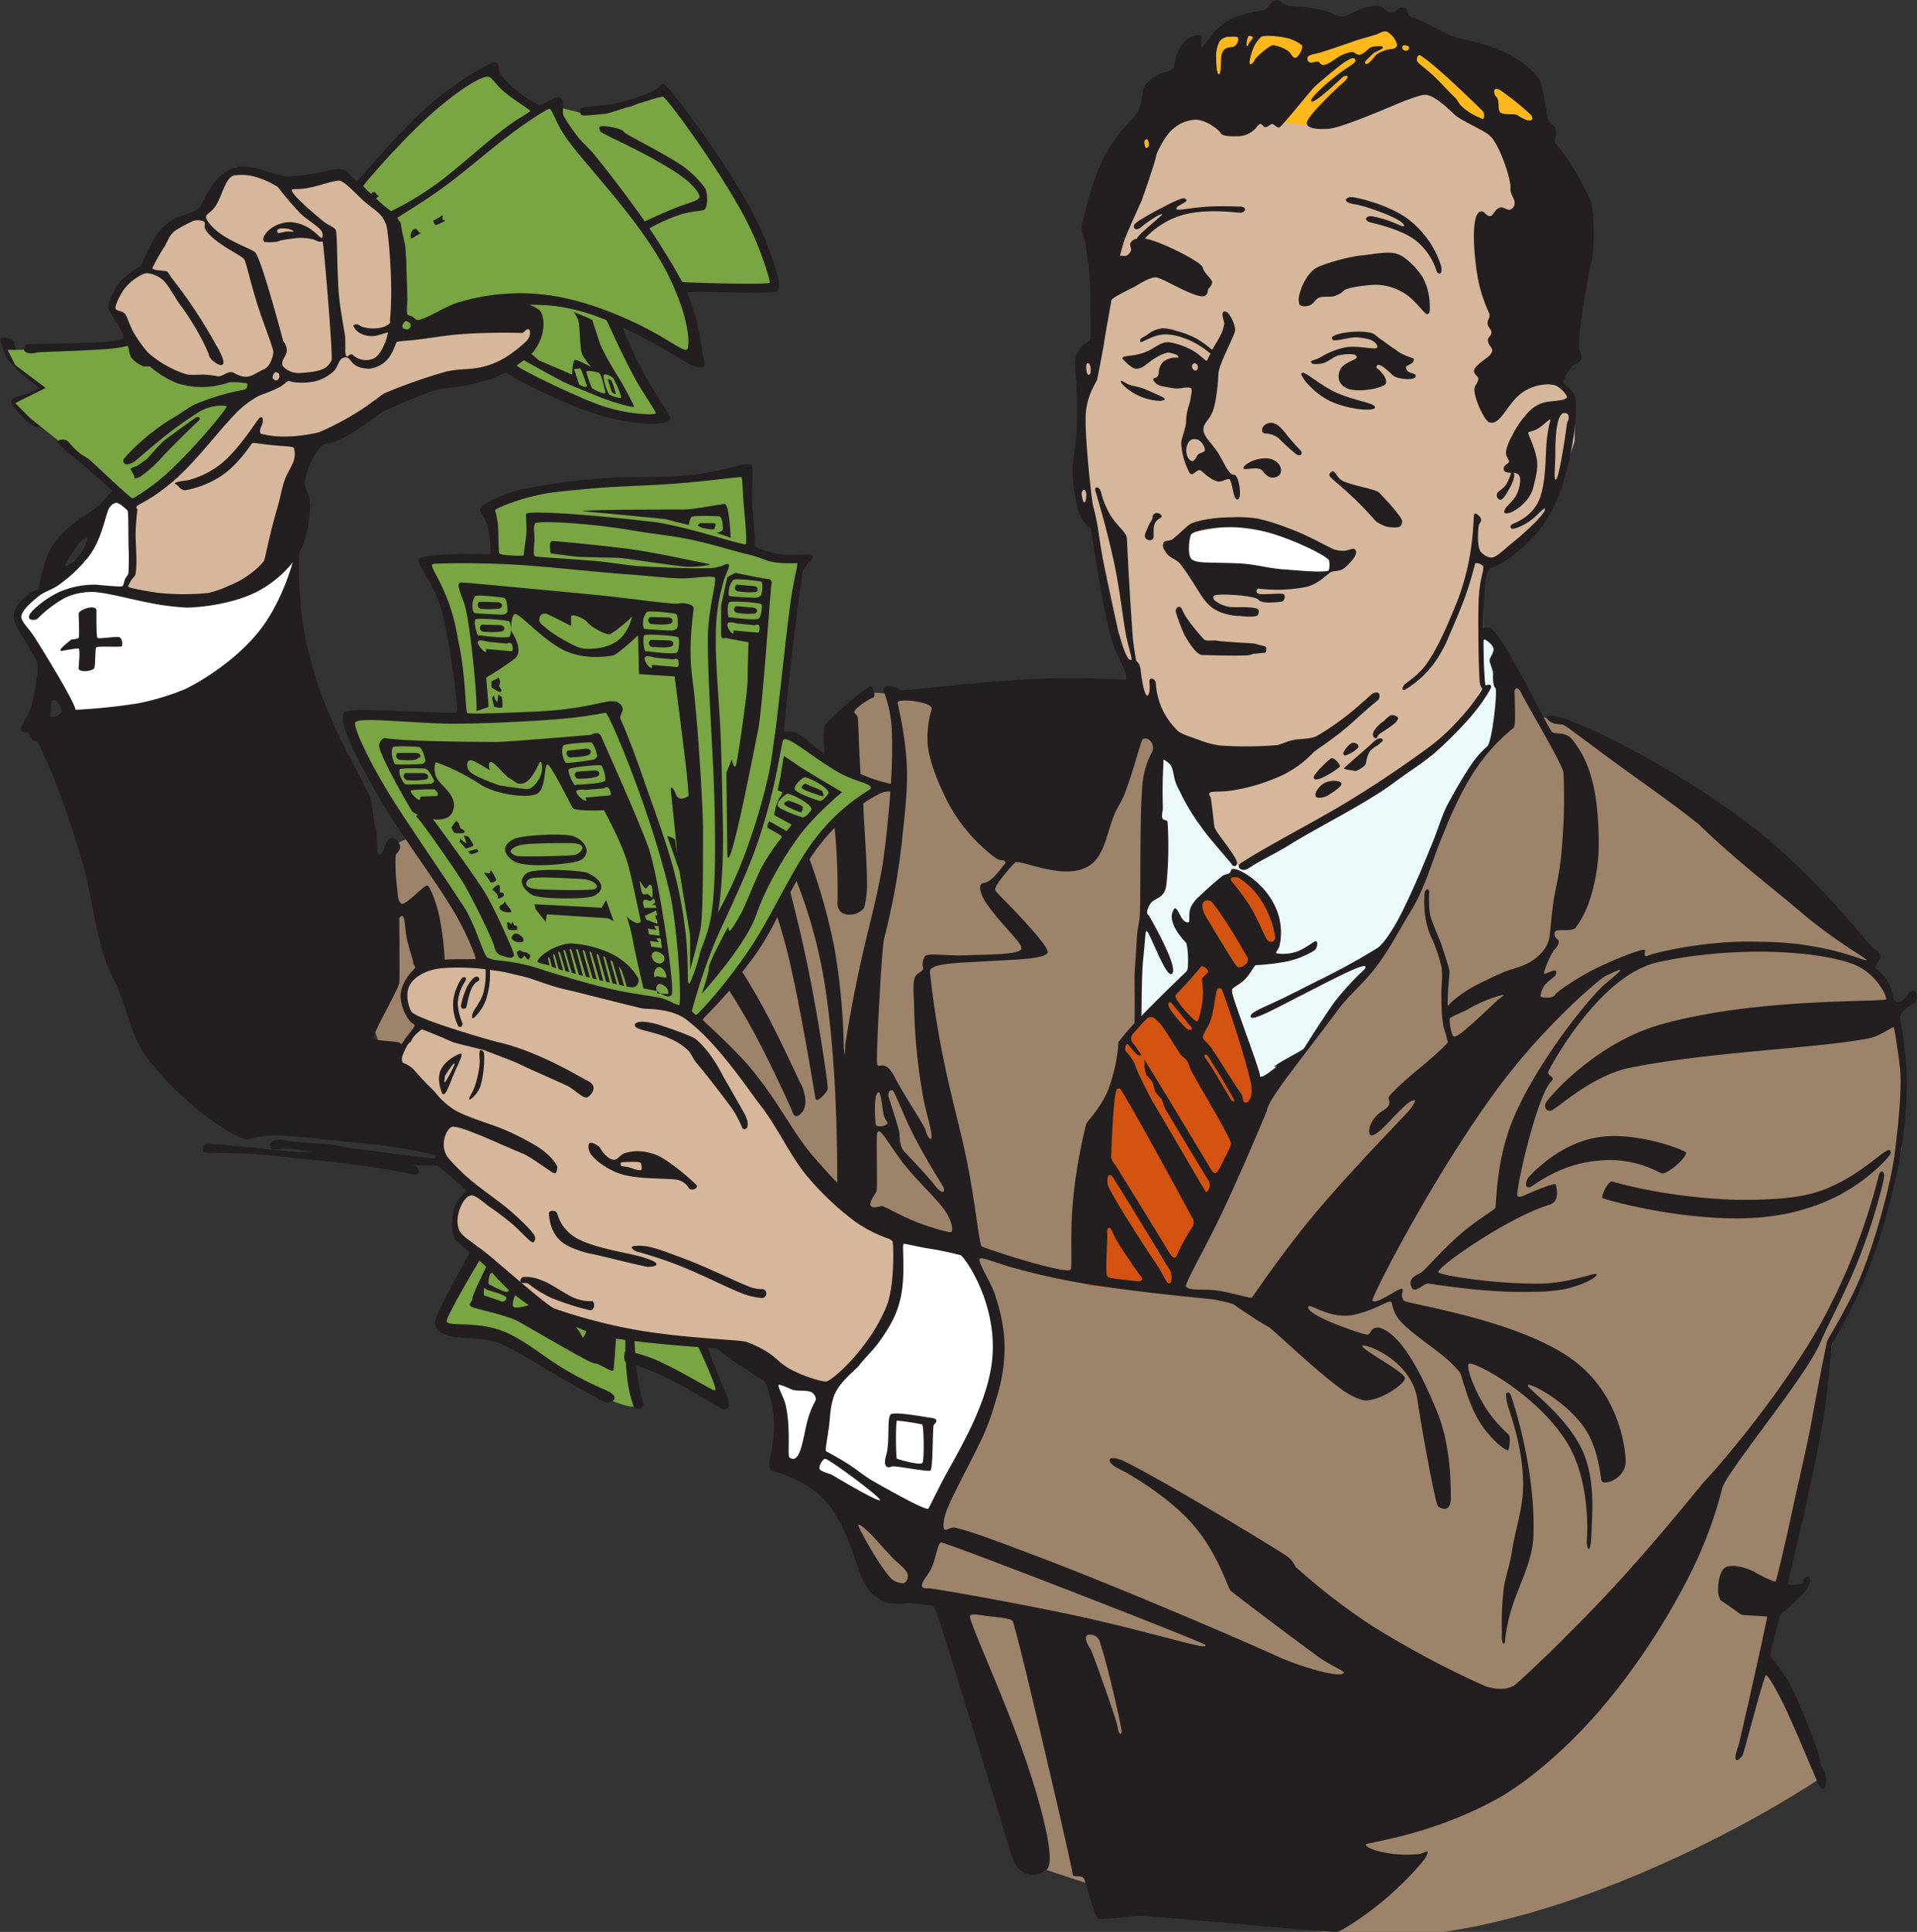 <svg width="126" height="127" fill="none" xmlns="http://www.w3.org/2000/svg"><rect width="100%" height="100%" fill="#333333" stroke="none"/><g clip-path="url(#clip0_1078_103631)"><path d="M74.5 13.5l2.5-7 2.5.5c.667.167 2.2.5 3 .5H87L93 5l3.5 2.5 2.5 1 2.5 4L99 16l-1 9.5 3.5-1 2 1.5v3l-1.5 4.5-2 2.5-2.5 1v8.5l-4 4.5-6.5 4-5.5 3-2-3-1-3.5-3.5-4-1.5-5-1.5-7-1-1v-4l.5-4-.5-2 1-1 .5-1.5 2-7.5zM59 84.5V81l-3.5-2-2.5-3-3.5-5-4.5-4.5-2-.5-3.5-1-6.5-1.5h-4l-1.5.5-1 1v1.5l1 1-.5 1-1.5 1L27 71l1.5 3 .5 2.5 2 1.5-1 1.5V81l1 1 3.5 3.5L38 87l5 1 6 .5 1.5 1.5 3.5 1.5 3-3 2-4zm-47.5-45L8 39l.5-1.5v-4l2-1.5 2.313-2L16 26.5l1-1.5h-4.188L11 24.5l-1.5-1-1.5-2-.5-1.5.5-1.5 1.5-1 1-1.5 1.5-1.5 1.5-1 1-1.5 1-1 2 .5 2 .5 3-.5L24 13l2 2v7l3.5-1H35v2l-2.5 1.5-2.5.5-4 1-4 2.5-2 1-1 6.5-3.5 3-4 .5z" fill="#D6B79B"/><path d="M81 34.5l-2.5.5-1 .5v1l1.5 1 3.5.5H87l1-1.5-2-1-2.5-1H81zm-63.5 3l2-4.5v4l-1 4-4 5L5 47.5l-2-4-2-3 .5-1 2-1.5 2-1.5.5-1 .5-1.5 1-1.5 1 .5v5L8 39l3.5.5L15 39l2.5-1.5zm37 54l-3.5-1 .5 3.5-.5 2.5h1.5l2 1.5 6 3.5 2-3.5 3-6.5v-3l-.5-4-1.5-2.5-3-.5H59l-.5 4.5-2 3.5-2 2z" fill="#fff"/><path d="M76.5 48.5L74 46H63.5l-6.5-.5-1 1.188L55 50 30 60l-3-5-1 .5-1.5 2-3.5-1L25.688 71l.812-2.5 1.5-1-1-.5-.5-2 1.5-1.5h3.5L39 65l5.5 1.5 3.5 3 5 7 3 3 7 2 2.5 4.25V89l-.5 3-2.5 5.5-2 3-5.5-2 3 6 4 .5.5 2 5 15.5L75 125c-.5-.167 1.2 0 12 2s26.167-5.833 32.5-10l-1-2.5-2.5-5v-2l1.5-5.5 3-14 2.5-5.5 2-7V71l-.5-3.5-1-3.5-1-2L111 52l-8.5-4.5-1.5-.5-2.5-4v5.5l-2.5 3-1 3-2.5 5.5-3 4-3.5 4.5-2 2.5-4 8-3 6-5.5-1v-9l2-4v-2.5L75 67v-4.5l.5-4v-6l1-4z" fill="#9C836A"/><path d="M78 49.5h-1.5l-1 3.5-.5 7v7l3-2.688L79 63l1.5 1.5 1 3.5 1 3.5 3-2L88 66l2.5-3 3-5 2.5-6.5 2-2.5 1-1.5V44l-.5-2-1-.5V45l-.5 1-2.5 3-3 2.5-7 4-3 1.5-2.5-3.5-1-4z" fill="#ECF9FB"/><path d="M78.5 60.5v3L75 67l-1.5 2.5-2 8v7l6 .5L83 71.5 81 67v-2.5l2-2 1-.5-.5-2-.5-1.5-2-1-2 1.5-.5 1.5z" fill="#D45311"/><path d="M75 11.5l-1-2 3-4L79.5 3l2-1.5H91l2.5 1 7 3c.333 1 1 3.1 1 3.5 0 .4-2.333-.167-3.5-.5L95.5 7l-2-1.5c-1.667.667-5.2 2.1-6 2.5-.8.4-2.667.167-3.5 0l-2.5-.5-2-1-3 2-1.5 3z" fill="#FFB81C"/><path d="M35.983 10.325c.03-.116-.29-.493-.406-.58-.117-.085-.212-.124-.212 0 0 .126.425.513.483.629.058.115.107.067.135-.05zm-1.006.695c.028-.116-.29-.494-.406-.58-.116-.085-.214-.124-.214 0 0 .126.428.513.486.628.058.116.106.068.134-.048zm-2.901 45.901l-.093-.343-.318-.039v-.266l-.181-.114-.135.19-.232.193.464.609.495-.23zm9.937-36.985c.102.014-.16-.736-.16-.882 0-.102-.274-.13-.304-.074.034.275.093.546.174.81.044.16.19.133.29.146zM25.14 12.004c.232-.232 1.307-1.39 1.54-1.68.231-.289 1.798-1.62 1.798-1.62s1.8.405 2.09.405c.29 0 1.508-1.332 1.682-1.448.174-.115.465 1.043.465 1.043l1.218-.985-.29-.173s-1.625-1.043-1.799-1.216c-.174-.174-.464-.491-.464-.491s-1.741.954-2.496 1.649c-.754.695-4.294 4.169-4.584 4.69l.232.317c.214-.149.418-.313.608-.491zm5.64-5.257a.644.644 0 01.556-.477c.274-.065.784.488.896.676.192.32-.362.611-.585.614-.223.002-.933-.535-.866-.813zm-.91.806a.641.641 0 01.556-.475c.274-.065.784.488.896.676.192.32-.362.612-.585.614-.223.002-.938-.528-.866-.815zm-.487.398l.978.607s-.214.35-.388.391c-.174.042-.179-.204-.179-.204a8.862 8.862 0 01-.747-.507c-.105-.1.336-.287.336-.287z" fill="#231F20"/><path d="M26.14 11.492v-.118a3.717 3.717 0 01-.465.438c-.132.02.021.359.121.343.194-.117.375-.254.541-.408l-.202-.049a.617.617 0 00.005-.206zm6.351-.942c-.04.152.272-.04.272-.04s.453-.368.808-.644a5.117 5.117 0 00-.959.927c-.14-.148-.388-.248-.48-.11a8.348 8.348 0 01-1.221 1.12c-.233.155-1.714 1-2.526 1.565a6.184 6.184 0 01-1.818.938l.232.535s1.742-.868 1.916-.984l2.03-1.332c.156-.104 1.382-.966 1.802-1.31.107.407.62.773 1.042 1.097.504.387 1.393.116 1.47-.037.076-.153 1.276-.658 1.625-.81.348-.153.58.268.852.616.271.347.735 1.737 1.005 3.05.269 1.313 1.74 2.355 2.012 2.547.135.098.618.336 1.096.593-.49-.113-1.254-.333-1.483-.361-.31-.04-.349.116-.349.232 0 .115.116.463.233 1.002l.05.08a9.67 9.67 0 00-.63-.195c-1.006-.27-3.56-.772-4.14-.964-.58-.192-.308-.387-.308-.387a22.902 22.902 0 00-2.67.116c-1.78.155-4.914 1.776-4.914 1.776l-.313.424.076.656a37.394 37.394 0 013.638-1.466c2.205-.771 6.576-.155 7.969.308 1.392.463 4.914 2.163 5.262 2.2.348.037-.427-2.16-.968-3.395-.54-1.235-2.902-4.364-3.173-4.748-.272-.385-2.322-2.664-2.59-2.895-.27-.232-1.317-1.816-1.317-1.816a.913.913 0 00-.634-.232c.07-.044.126-.078.16-.097.233-.116-.097-.269-.097-.269a.98.98 0 00-.406.232c-.174.174-1.973 1.505-2.264 1.737 0-.007-.25.185-.29.34zm8 9.009l-.246-1.274h.464c.132.457.24.921.322 1.39.028.34-.54-.116-.54-.116zm1.857-.593c.146-.13.494.16.61.276.116.116.52 1.535.464 1.651-.055.116-.726-.204-.842-.347-.116-.144-.379-1.45-.232-1.58zm-.03 1.376c0 .088-.056.116-.203.058a2.62 2.62 0 01-.726-.463 12.69 12.69 0 01-.288-1.332c0-.204.782.088.928.173.147.086.288 1.476.288 1.564zm-8.357-8.32c-.184 0-.174-.289-.174-.289s-.676-.674-.752-.799c-.077-.125.369-.248.369-.248l.986.987s-.253.35-.439.35h.01zm.977-2.373a.544.544 0 01.61-.406c.29 0 .792.792.899 1.043.183.43-.416.618-.648.56-.232-.058-.956-.878-.87-1.197h.009zm-1.005.694a.542.542 0 01.608-.405c.29 0 .794.792.9 1.042.182.431-.415.619-.647.56-.232-.057-.959-.877-.87-1.197h.009zm-6.093-.451l.155-.188-.167-.014-.374.424s.125.422.232.408a2.47 2.47 0 00.465-.399l.018-.245-.418.232.088-.218z" fill="#231F20"/><path d="M43.03 20.356a5.21 5.21 0 00-.147-.78c-.027-.045-.29-.219-.26-.089.03.13.086.711.175.797.088.086.232.174.232.072zm-16.21-9.698l-.5.485.232.407.292-.127.016-.285.232-.037.088-.176-.171-.093-.188-.174zm.32-.213s.13.503.233.408l.095-.095-.163-.498-.164.185zm3.717-2.436c.03-.116-.29-.493-.406-.58-.116-.085-.214-.124-.214 0 0 .126.427.513.486.629.058.115.104.067.134-.05zm1.006-.695c.03-.116-.29-.493-.407-.579-.116-.086-.21-.125-.21 0s.424.512.482.628c.058.115.107.067.135-.049zm-3.562 1.978s-.03.61.07.593l.097-.014.119-.262.257-.123.156-.185-.411-.215-.288.206zm-3.094 2.714s-.232.44-.444.394c-.113-.028.058.391.219.327.16-.065.02-.246.15-.267l.133-.02s.232 0 .232-.116-.29-.318-.29-.318zM61.23 93.214c-.54-.077-2.195-.387-2.634-.264-.348.097-.076 1.755-.348 2.702-.271.948.214.83.367.753.153-.076 2.342.366 2.535.269.192-.098.134-2.914.232-3.011.097-.097.39-.373-.151-.45zm-.603 2.96c-.134.173-1.625-.232-1.683-.29-.058-.058-.095-2.478.019-2.49.553.049 1.103.132 1.646.25.116.058.153 2.356.018 2.53zM45.695 14.012s-.428.963-.04 1.234 2.05.735 1.625.695c-.425-.04-2.862-.116-2.785.116.076.232.58 1.466.387 1.466h-.427l.156.503c.116 0 3.289.04 3.598.04.308 0 1.005 0 1.044-.195.04-.195-1.084-3.164-1.78-4.285-.697-1.121-.89-1.39-.89-1.39s.233 1.274.117 1.43c-.116.154-1.005.386-1.005.386zm.501 3.666h-.348c-.174 0-.077-.076-.095-.134-.019-.058-.33-.908-.349-.966.01-.113.035-.223.077-.329l.406.058s.33.985.388 1.18c.058.194-.079.191-.079.191zm1.258-1.429c.098-.115.773 0 .87.04.098.04.407 1.35.33 1.429-.076.078-.717.116-.891-.04-.174-.155-.364-1.361-.309-1.429zm-.04 1.353c-.036.21-.406.095-.54.076a.696.696 0 01-.348-.192c-.116-.097-.233-.792-.251-.89-.019-.096.019-.317.095-.347a1.27 1.27 0 01.717.04c.188.414.3.859.328 1.313z" fill="#231F20"/><path d="M46.623 16.618s.095.616.174.655c.08.04.232.192.25.04a2.968 2.968 0 00-.155-.677s-.232-.155-.269-.018zM5.072 23.892c-.079-.037-.214-.037-.156.04l.367.481s.156.08.156-.018a1.361 1.361 0 00-.367-.503zm111.557 56.03a13.484 13.484 0 004.164-1.304c2.154-1.133 3.417-2.599 3.482-2.807 0-.855-1.365 1.12-4.129 2.288-1.307.55-2.758.78-5.834.78a37.084 37.084 0 01-4.933-.463 29.883 29.883 0 01-3.447-.752c-.311.076-.671.975-.62 1.081.052.107 6.5 1.906 11.317 1.177zM47.938 17.35c.116.039.33.27.253-.038-.077-.308-.059-.6-.117-.676-.057-.076-.252-.04-.232-.018.082.08-.02.694.096.731zM6.774 30.146a1.867 1.867 0 01-.156-.54c0-.192-.501-.619-.617-.771-.117-.153-.852-.89-.852-.89a6.734 6.734 0 00-.657-.424 8.433 8.433 0 01-.388-.155l.116-.54-.773-.502-.504.271.156.424s.733.579 1.121.926c.388.348 2.554 2.2 2.554 2.2zM2.44 27.429c.097.118.264.053.348.111.136.08.26.18.369.294.095.137.439.494.072-.232-.135-.268-.464-.965-.61-.988-.147-.024-.3.284-.14.507.107.139-.209.095-.04.308z" fill="#231F20"/><path d="M3.761 23.468c-.49 0-1.732.033-1.732.033s.882.65 1.047.783c.165.132 3.529 2.64 3.92 3.161.393.521 1.308 1.89 1.308 1.89l1.625-1.304c.654-.521 2.876-1.853 3.366-1.987.49-.134 1.241-.294.914-.392a4.61 4.61 0 00-1.11-.064h-.287L10.43 26.71s-.566-.45-.696-.58a1.062 1.062 0 00-.843-.09.978.978 0 01-.392.098l-.425.13a.485.485 0 00-.197-.6c-.36-.262-2.626-.869-2.496-.869.13 0 1.767-.067 1.702-.329a1.27 1.27 0 010-.549l1.534-.261-.49-.718c-.183 0-3.876.525-4.366.525zm5.71 2.944c.096-.032.806.676.803.797-.002.12-.334.375-.464.343a4.308 4.308 0 01-.86-.75c-.098-.253.429-.36.521-.392v.002zm-.747.463c.093.021.696.695.696.81 0 .117-.41.26-.529.233a3.337 3.337 0 01-.745-.723c-.053-.127.369-.361.578-.317v-.003zm-.929.528s.697.427.82.67c.123.243-.232.291-.232.291l-.908-.713.32-.248zM4.57 24.8l-.987-.829.406-.116s.773.54.89.771c.116.232-.31.174-.31.174zm.638-.232a4.21 4.21 0 01-.794-.792c-.037-.115.485-.192.736-.095.11.042.736.753.715.848-.02.095-.522.097-.657.04zm1.16-.039a5.77 5.77 0 01-.928-.848c-.097-.231.541-.173.657-.173.116 0 .87.771.852.868-.018.098-.446.211-.58.153z" fill="#231F20"/><path d="M6.019 23.758c-.04-.058-.214-.076-.156.018.183.2.385.38.602.542.095.019.116 0 .116-.058a7.19 7.19 0 00-.562-.502zM38.691 8.502c.174-.146-.058-.493-.32-.64-.263-.145-1.13-.432-.929-.027.089.15 1.075.81 1.25.667zm4.488 4.236c-.038-.079-.583-.217-.657-.29-.04-.039-.174.059-.135.117.218.151.452.28.696.384.077.02.135-.134.096-.21zm-1.721.25l.406.463s.174-.018.174-.097-.522-.366-.58-.366z" fill="#231F20"/><path d="M42.328 13.933c.154-.037 2.322-1.042 2.322-1.042s-.852-.695-1.316-1.042c-.465-.348-4.45-2.277-4.604-2.316 0 0 1.895 2.316 2.01 2.355.117.04.969.077.969.077l-.62.579.181.26a.352.352 0 01.295-.047c.2.058.984.695.898.78a1.86 1.86 0 01-.562.165s.272.27.427.231zm-.464-1.39c0-.145.495-.523.64-.435.147.088 1.217.551 1.217.667 0 .116-.464.463-.55.491-.086.028-1.318-.567-1.318-.71l.011-.012zm-.677-3.999v.058l.508.29c.072.043-.204-.232-.262-.304a.233.233 0 00-.246-.044zm-32.5 15.459c-.033-.106-.033-.215-.1-.173-.068.041-.824.192-.824.192l.041.042.233.074h.183s.072.146.181.146c.11 0 .578.11.318-.12-.06-.052-.176-.075-.19-.093-.044-.051.183.016.158-.068zm.366.135a.67.67 0 00.142 0l-.107-.074-.202-.174-.139-.051c.033.016.265.29.306.299zm-6.546 3.935c.409-.06-.232-.957-.376-.957s-.784-.493-.58-.609c.079-.044.464-.16.831-.317.367-.158.63-.334.676-.338.1 0 1.625 1.118 2.265 1.813a11.55 11.55 0 011.741 2.316c.132.25.144.642.262.84.374.645.736.904.813.897.404-.028.52-.519.086-.695-.434-.176-.318-1.07-.522-1.33a27.24 27.24 0 00-2.118-2.461 17.58 17.58 0 00-2.06-1.795c-.565-.42-1.245-.813-1.626-1.186-.912-.896-.928-1.603-.956-1.709-.06-.347-1.063-.463-.929-.232.099.45.26.883.479 1.288.134.232.318.327.536.593.376.463 1.476 1.195 1.502 1.292.025.098-.465.304-.824.417-.606.186-1.242.304-.88.753.58.725 1.277 1.475 1.68 1.42zm7.284-.841c.077.058.098 0 .135-.058.037-.058-.381-.394-.444-.424-.062-.03-.116-.02-.116.058 0 .079.348.366.425.424zm-.889.387c.037.058.077.018.135-.04.058-.058-.219-.405-.33-.405-.037 0-.153 0-.153.058s.308.329.348.387zM31.247 12.9l-.181-.037-.439.33s.11.398.218.398c.194-.073.379-.17.548-.29l.037-.218-.464.144.109-.18.172-.147zm7.677 11.78c.083.292.188.578.313.854.07.167.188.1.279.09.09-.009-.286-.775-.314-.937-.025-.111-.278-.08-.278-.007zm70.335 52.463c.407 0 1.567-1.013 1.567-1.36 0-.167-3.354-1.44-5.833-1.014-2.709.463-4.566 2.645-4.613 2.751-.086.202-.188.605.202.519.151-.03 1.887-1.533 4.471-1.737 2.493-.26 4.016.84 4.206.84zM30.48 13.845l.112-.072-.146-.463-.183.146s.109.463.218.39zm-2.13 2.08l-.156-.308-.413.618h.232s.998 1.288 1.038 1.599c.04.31.13.345.13.345l.255-.153s.402 0 .386-.165c0-.046-.172-.106-.232-.183-.281-.347-1.087-1.637-1.24-1.753zm3.407-2.807l.147-.218.292-.072.181-.145-.436-.255-.33.146s-.072.544.037.544h.11zm-3.717 1.457s-.291.363-.512.29c-.123-.042.038.363.233.326.195-.037.034-.218.18-.218h.147s.255.037.255-.072c0-.108-.304-.326-.304-.326zm1.858-.547h.255l.11-.146-.182-.108-.183-.183-.583.365.219.399.327-.072.037-.255zm1.481.311c-.205.386 0 .903.058 1.051.213.493.898 1.621 1.606 1.728.309.046 1.045-.153.966-.81-.08-.659-1.24-1.87-1.442-2.016-.434-.32-1.072-.169-1.188.047zm.773.039c.137.141 1.258 1.718 1.355 1.93.281.618-.232.541-.387.541-.156 0-1.323-1.89-1.393-2.084-.193-.542.204-.619.425-.387zm-2.978 1.024a1.026 1.026 0 00.086.926c.232.384.696.994 1.16 1.186.465.192 1.433.04 1.472-.424.04-.463-.875-1.647-1.392-1.892-.472-.209-1.017-.223-1.326.204zm1.16.153c.368.412.704.85 1.006 1.313.271.463-.126.52-.397.52-.272 0-.55-.377-.957-.868-.406-.49-.573-.98-.552-1.1.079-.424.64-.116.9.135z" fill="#231F20"/><path d="M43.373 9.649c.077.347 2.359 1.66 2.359 1.66l.155-.076s-.464-.734-.54-.85c-.077-.116-2.09-2.962-2.245-3.166-.156-.204-1.702.347-1.857.426-.156.079-1.625.269-1.47.424.3.138.611.254.929.347a1.04 1.04 0 01.657-.192c.348.037.696.695.696.695l.33.011-.021-.011c-.116-.116-.465-.426-.425-.695.04-.269.464-.734.736-.347.198.235.366.494.501.77.04.193.388.232.116.348.156.04 0 .308.08.656z" fill="#231F20"/><path d="M42.367 8.375c.055.13.195.579.387.618.193.04.156.308.193.04.037-.27-.348-.735-.348-.735s-.349-.192-.232.077z" fill="#231F20"/><path d="M3 23H.5l.5 1 2 1.5-1 .5-1 .5 1 1 2.5 2 3.5 3 1 .5 3-2 3-3.5 1.5-2V25h-5l-2-1.5-1-1L3 23zM26 9.5L23.5 12l1.5 1.5 1 1.5v7l2-.5 5.5-1 2 1-1 1.5-1 1 4 2.5 4 1h2l-.5-1-1-2-1.5-3.5 4.5 2.5h1L45 20v-1h6l-.5-1.5-1-2.5-2-3.5-2.5-4L43.5 6l-2 1-3 .5-2-.5H35l-2-1.5-.5-1-1 .5-3 2L26 9.5zm9 23l-3 1 .5 3h-3L28 37l1 2.5 1 3 .5 4-.5 1c-1.333-.167-4.4-.5-6-.5-1.6 0-1 1-.5 1.5l1.5 3 3.5 6 2.5 4 .5 2 4 .5 8 2 2 1 1-.5 3-4 4-7 3-3 1-1-3-1.5-2.5-1.5-1-.5 1.5-9.5.5-1.5-2-.5-1.5-.5-.5-3v-2h-1l-4.5.5-3.5.5-5 .5zm-5.5 53l1.5-3 1 .5 3.5 3 3 1 7.5 1.5c0 .493 1.5 2.5 1.5 3.5-5-2.5-6.5-4.5-5.5 0 .194.873-1.167.333-2 0l-6-3.5-1.5-1h-2L29 87v-.5l.5-1z" fill="#79A542"/><path d="M9.211 31.343a8.404 8.404 0 001.393-1.235c.425-.502 2.245-2.279 2.438-2.431.192-.153.039-.348-.156-.232-.195.116-1.894 1.35-2.126 1.543-.232.192-.968 1.042-1.084 1.158-.116.115-.697.502-.697.502s-.464.116-.387.232c.076.116.271.424.232.54-.04.115.387-.077.387-.077zm31.259-5.496a7.538 7.538 0 00-.28-.832c-.036-.039-.296-.169-.233-.032.063.137.218.764.309.838.09.075.225.137.204.026zM27.457 15.156c-.11-.218-.328-.037-.328-.037a.638.638 0 00-.132.512c.03.144.35-.148.569-.257.218-.109 0 0-.11-.218zm71.473 92.616c.097-.849.291-1.685.58-2.49.448-1.283 1.221-2.779 1.277-4.284.16-4.382-1.312-8.764-1.451-9.206-.14-.443-.349-.174-.349-.174.005.309.058.615.156.908.344 1.079 1.001 3.01.966 5.25-.021 1.431-.53 2.83-.734 4.227-.13.88-.45 1.721-.543 2.469-.11.974-.148 1.955-.116 2.934-.058.714.214.829.214.366zM29.098 14.137a3.677 3.677 0 01-.548.327c-.146 0 0 .329.109.329a3.33 3.33 0 00.62-.292l-.218-.072a.445.445 0 00.037-.183v-.109z" fill="#231F20"/><path d="M125.468 65.273c-.102.076-.13.26-.276.382-.464.385-.573.197-.729-.035-.077-.116-.097-.646-.388-1.118-.29-.473-.773-.774-.773-.927 0-.31.697-.695-.116-1.197-.387-.232-3.911-5.054-8.821-8.646-5.394-3.949-11.567-6.832-12.495-6.68-.372.028-.191.309.22.49.193.083.511.043.708.129.158.07 1.586 1.158 3.617 2.65 1.511 1.104 3.375 2.383 5.204 3.835 2.514 2.432 4.731 4.09 6.732 5.79 2.368 2.013 4.39 3.083 4.332 3.166-.098.137-2.591-1.197-7.041-1.197-3.482-.14-7.159.773-7.351.926-.346.076-.105-.28-.193-.387-.088-.106-1.569.424-3.094 1.158-1.393.67-2.749 1.647-2.786 1.777-.077.268-1.007.231-.968.076.04-.257.14-.5.29-.713.232-.301.655-.514.717-.676.233-.656-.775.115-.775-.116.141-.533.364-1.04.659-1.506.116-.076.465-.54.233-.694-.233-.156-.272-.503-.079-.58.192-.076 1.007.04 1.239-.155a6.545 6.545 0 00.966-1.89c.405-1.26.601-2.577.58-3.9-.016-1.575-.167-3.194-.58-4.437a6.476 6.476 0 00-1.277-2.316c-.501-.387-.966-.195-1.198-.348-.232-.153-2.98-5.94-3.946-6.751-.123-.102-.03-.15-.587-.125.032-1.902.06-3.706.464-3.905a5.156 5.156 0 001.558-.896 8.996 8.996 0 002.774-3.474c1.225-2.935 1.499-6.717 1.16-7.122a5.169 5.169 0 00-.733-.732.233.233 0 00.055-.111c.146-.361.352-.696.609-.99.13-.085.464-.212.48-.3.188-.188 0-.593 0-.695-.348-.1.567-5.239.769-5.948.201-.708.16-3.603-.13-4.011-.202-.463-1.175-2.402-2.22-3.604-.188-.245 0-.336-.014-.637-.013-.3-.03-.528-.204-.623a.77.77 0 01-.334-.463c-.174-.831-.341-2.33-.55-2.517-.116-.246-.971-1.18-2.22-1.768a13.577 13.577 0 00-3.045-.94c-.538-.042-2.744-1.403-3.092-1.39-.434-.085-.218-.62-.522-.62-.42-.088-.567.287-.755.287-.478.132-.508-.477-1.058-.403-.321.005-.64.058-.945.158-.497.178-.996.507-1.233.507-.376.085-.805-.278-1.508-.433-.64-.136-1.29-.213-1.943-.232-.423 0-.669-.384-.87-.384-.393-.058-.683.623-.93.664-.132.023-1.43.135-2.423.74-.88.534-1.467 1.562-1.569 1.664-.086.158-.193-.34-.046-.646.046-.194-.697-.197-1.184.313-.45.463-.65 1.433-.653 1.533.066.417-.717.412-1.248.725-.532.313-.827.81-.827 1.086a5.82 5.82 0 01-.262 1.186c-.053.104-.587.716-.666.81a10.38 10.38 0 00-1.683 2.374 17.213 17.213 0 00-1.175 3.512c-.014.16-.218.694-.218.954-.042.463.177.616.262 1.232.175 1.014.276 2.04.304 3.069 0 .549.03 2.735 0 2.865.044.449-.304.368-.566.653a1.65 1.65 0 00-.434 1.084c0 .542.174 2.214.13 3.78-.04 1.491-.304 2.885-.304 3.154.008.908.125 1.811.348 2.691.246.957.82 1.193.857 1.304.016.051.592 4.116 1.214 6.717a9.1 9.1 0 00.803 2.128c.116.375.318.505.318 1.07-.22.012-3.236-.192-6.518-.014-3.912.21-8.188.8-8.357.695-.309-.195-1.353-.579-1.005.269.279.782.435 1.602.464 2.431a31.908 31.908 0 01-.063 3.475 9.689 9.689 0 01-1.99-.65c-.11-1.646-.129-2.912-.173-3.621-.016-.28-.255-.357-.232-.463 0-.232.986-.869 1.218-.927.233-.058 0-.753-.174-.753s-3.017 2.316-3.017 2.664a6.933 6.933 0 000 1.524c0 .083.02.169.03.257l-.272-.183c-.464-.31-1.095-1.005-1.713-1.23-.202-.097-.657-.03-.696-.067-.04-.037.75-7.58 1.19-10.19.058-.37.232-.713.497-.978.093-.086.374-.345.098-.426-.37-.109-1.425.1-2.321-.102-.42-.093-1.238-.308-1.375-.493-.046-.065 0-.325-.018-.71-.056-.708-.179-1.808-.174-2.632 0-1.068.139-2.013-.135-2.027-.36-.143-1.792.498-4.141.734-1.674.167-3.67.051-5.608.192a43.022 43.022 0 00-4.903.654c-1.695.317-3.106 1.178-3.106 1.315 0 .253.378.626.541 1.274.117.575.17 1.162.156 1.749-2.554-.077-4.543.064-4.682.296-.251.405.87 1.313 1.469 3.398.506 1.753 1.13 6.543 1.012 6.695-.118.153-7.15-.368-7.375-.018-.659.52 1.321 3.907 1.723 4.671 1.455 2.78 4.134 6.173 5.57 8.646.68 1.177 1.377 2.844 1.298 2.904-.079.06-1.362-.011-2.02.058a19.724 19.724 0 00-.343-2.779c-.232-1.119-.682-2.12-.812-2.103-.29.04-1.49 1.429-1.723 1.177-.232-.253-.19-.51-.269-1.159-.104-.845-.114-1.947-.058-2.044.056-.098.302-.3.27-.54-.04-.292-.386-.6-.502-.58a.528.528 0 00-.37.288c-.169.345-.28.892-.521.831-.16-.039-.09-.734-.14-1.428-.014-.209-.146-.424-.17-.637a12.874 12.874 0 00-.231-1.64c-.026-.051-.386-.822-.987-1.95-.903-1.689-2.244-4.28-2.999-7.314-.745-2.703-.752-5.47-.717-6.849.606-1.086.673-2.364.717-3.01.056-.802-.367-1.274-.348-1.622a4.729 4.729 0 011.065-2.374c.233-.257.544-.201.85-.29a5.91 5.91 0 00.754-.347 10.76 10.76 0 001.298-.831c.478-.334 1-.792 1.72-1.08.929-.375 1.985-.891 2.98-1.178.644-.186 1.291-.158 1.837-.27.66-.136 1.313-.31 1.954-.52.102-.03.697-.334.769-.35.027 0 .434.294 1.098.64 1.327.694 3.586 1.741 5.195 2.2 2.47.694 4.642.694 4.487.076 0-.144-1.033-1.591-1.741-2.909a28.758 28.758 0 01-1.38-2.983c2.267 1.054 4.142 2.316 4.474 2.457 1.24.5.891-.231.813-.542a21.862 21.862 0 00-.407-2.286c-.232-.963-.624-1.87-.617-1.906.018-.072 1.813-.053 3.017-.014.764.024 1.563.03 2.148 0 .35-.014.613.024.773-.115.109-.095.09-.313.088-.484-.002-.172-.55-2.569-1.978-5.117-2.103-3.745-5.374-7.946-5.571-7.98-.232-.077-.258.215-.657.426-.701.316-1.43.567-2.177.75-.996.28-2.482.285-2.605.389-.158.137-.111.296-.025.442.086.146 1.267-.048 1.557-.048.29 0 3.51-1.158 3.83-1.13.188.018 3.167 3.99 5.107 7.441 1.372 2.441 1.927 4.692 1.915 4.778-.025.171-5.654 0-5.73-.037-.078-.037-.335-.586-.556-.938a52.764 52.764 0 00-1.625-2.59 11.496 11.496 0 012.09-.926c.754-.232 1.48-.197 1.569-.347.202-.348.172-1.246-.089-1.478a6.429 6.429 0 00-1.45-1.39c-1.54-1.007-3.812-2.084-3.83-2.228-.019-.143-1-.382-1.451-.347-.232.016-.089.25-.089.29 0 .115.495.317.641.405.088.053 2.572 1.19 4.264 2.288 1.05.681 1.54 1.274 1.625 1.591.086.318-.647.433-1.539.78a34.21 34.21 0 00-2.047.909 81.88 81.88 0 00-3.275-4.338c-.35-.436-.785-.8-1.117-1.216-.34-.434-.65-.89-.928-1.364-.193-.31.155-1.158-.349-1.274-.088-.021-1.146.549-1.223.546a6.79 6.79 0 01-1.189-.68 8.812 8.812 0 01-1.418-1.335c-.153-.152.04-.77-.385-.81-.188-.016-2.426 1.176-4.362 2.888-2.089 1.853-4.587 4.922-4.673 4.93-.085.01-.513-.449-.58-.541a.816.816 0 00-.657-.25c-.434 0-.977.194-1.53.29a13.46 13.46 0 01-1.76.191c-.754.04-2.436-.975-3.655-.52-1.379.513-1.994 2.424-2.147 2.547-.407.482-1.532.415-2.42 1.313-.886.899-1.322 2.448-1.469 2.566-.146.118-.824.417-1.353 1.024a4.267 4.267 0 00-.775 1.582c-.07.245.341.73.66 1.274.147.257.262.532.343.817 0 .06-.479.218-.848.253-1.857.176-5.524.092-5.599.231-.378.695.609.552.725.494.076-.04 2.836-.1 4.642-.232a8.48 8.48 0 001.326-.204c.053 0 .058.051.08.146.028.222.092.437.191.637.206.237.463.425.752.549.165.06.381-.051.513.058.527.458 1.13.82 1.78 1.072a5.383 5.383 0 003.406-.076 5.3 5.3 0 011.16.079c.024.032.017.335-.15.402a15.712 15.712 0 00-3.106.897c-.532.206-.996.602-1.46.873-1.92 1.1-3.424 2.747-3.424 2.865 0 .493.55.231.782.058.068-.049.539-.463 1.191-1.01a26.565 26.565 0 012.988-2.205c.912-.542 1.79-.426 1.829-.375.067.086-1.755 2.33-3.51 4.025a14 14 0 01-2.642 2.024c-.144.037-1.59-1.375-2.771-2.46-.232-.212-.564-.363-.769-.534a4.979 4.979 0 01-.696-.711c-.262-.288-.782-.144-.727.06.033.109 1.507 1.285 2.772 2.402.3.264.583.523.838.762a5.33 5.33 0 00-.49.525c-.175.21-.375.4-.594.566-.409.31-1.003.655-1.481 1.056a7.329 7.329 0 00-1.247 1.23 5.123 5.123 0 00-.652 1.42c-.232.673-.33 1.558-.422 1.634-.049.042-.205.088-.42.204-.3.194-.572.428-.808.695-.4.519-.404.836-.36 1.14.181.461.41.903.682 1.317.175.285.356.565.493.81.19.344.31.559.318.566.057.288.072.583.046.875a18.254 18.254 0 01-.367 2.027c-.292.808-.733 1.438-.733 1.563 0 .33.464.174.56.33 0 0 .071.133.187.358.054.104.318.093.392.232.669 1.292 1.955 4.4 3 8.145.659 2.367.8 5.128 1.973 7.412.877 1.707 1.128 3.75 2.184 5.132 2.728 3.564 6.056 5.375 6.5 5.385.387 0 .807-.257 1.875-.25 1.44 0 3.526.3 5.437.463 2.293.194 5.144.762 5.155.829 0 .025.024.164 0 .206-.023.042-1.434-.12-2.497-.264-.954-.127-1.987-.29-3.018-.405-.532-.058-1.075-.232-1.565-.26-1.265-.102-2.302-.15-2.65-.231-1.22-.25-1.2.29-1.108.484.093.194.492.023 1.256.053.548.023 1.207.183 1.964.257l.093.012-.486-.054c-.38-.039-.756.024-1.135-.013-3.017-.292-5.803-.563-5.886-.547a.355.355 0 00-.193.542c.06.12 1.232.035 2.862.116 1.249.06 2.765.273 4.257.405 2.231.2 4.45.52 6.646.957.543.155.427-.54-.018-.598l-.086-.014c.72.051 1.676.012 1.71.046.035.035 1.804 1.455 1.858 1.635.025.093-.55.475-.755 1.103-.25.771-.13 1.827.028 2.084.307.31.633.6.977.867-.492.975-2.358 4.217-2.282 4.68.045.36.26.649 1.084.85.825.202 2.22 0 3.366.54 1.147.54 2.322 1.316 3.399 1.936 1.834 1.06 3.308 1.885 3.45 1.885.384 0 .965-.384-.117-.847a22.23 22.23 0 01-3.096-1.621c-1.112-.707-2.236-1.647-3.462-2.173-1.84-.787-3.839-.313-3.85-.722-.1-.165 1.578-3.03 2.14-3.98.148.13.3.267.452.408 0 0-.914 1.828-.914 2.085 0 .257-.425.426.086.595.51.169 2.135.512 2.818.852.682.34 4.78 2.812 5.123 2.812.343 0 1.186.665 1.244.433.058-.232.144-1.677.17-2.055l.622.089v.727c-.072 0-.147.662.03.715.016.322.041.66.079.987.068.672.217 1.333.443 1.969.116.173.65.169.62-.156-.014-.152-.258-1.007-.388-1.947-.028-.209-.05-.42-.074-.628.713.243 1.411.53 2.089.86 1.762.868 3.494 2.044 3.696 2.044.366 0 .424-.481-.059-1.487-.352-.727-.793-1.952-1.01-2.57.286.023.486.04.574.053.088.014.202.16.397.313.413.328 2.46 1.686 2.679 1.776.218.09.643 1.642.696 2.78.063 1.595-.599 2.855-.174 3.165.179.017 2.154.552 3.385 1.814 1.427 1.461 1.977 3.705 2.476 5.019.929 2.429 2.74 1.852 3.167 1.869.696.039 1.515.099 1.671.252.232.232 5.028 16.252 5.202 16.657.174.405.91 1.524 2.187.598.506-.369.016-2.868-.968-5.983-1.497-4.734-4.271-10.503-4.063-10.711.154-.153.669-.024 1.22.044.695.083 1.436.141 1.566.303.232.29 3.946 16.27 3.946 16.618 0 .347.58 0 .755.347.174.347.677 2.392.91 2.624.041.042.582 0 1.41-.062a8.35 8.35 0 011.412-.13c4.4.296 12.496 1.128 12.923 1.042.302-.06 1.91-1.075 3.338-2.316 1.323-1.158 2.321-2.316 2.488-2.615.328-.713-.113-.12-.68-.164-1.625.155-3.29-.362-3.29-.637 0-.141 4.158-.554 8.55-2.953 1.679-.926 3.382-2.33 4.914-3.822 3.459-3.367 6.407-7.964 8.125-11.54a27.559 27.559 0 001.855-5.133c.348-1.158 5.571-7.411 6.441-9.553.409-1.008 1.681-3.33 2.572-5.617 1.005-2.573 1.625-5.084 1.625-5.308.021-.424-.29-.424-.367-.019a41.195 41.195 0 01-3.888 9.843c-2.985 5.23-7.451 10.14-7.544 10.21-.093.07-2.834 3.543-5.88 6.853-3.045 3.309-6.3 6.313-6.539 6.503-.657.521-1.771.232-2.108.077a63.33 63.33 0 01-7.333-3.917 41.533 41.533 0 01-5.028-3.879 1.805 1.805 0 00-.58-.716c-2.112-1.359-8.428-5.12-10.629-6.2a2.199 2.199 0 00-.806-.245c-.273.018-.262.245-.023.449.24.204.806.44 1.05.593.243.153 2.732 1.568 4.294 3.398 1.6 1.869 2.26 4.148 2.419 4.284.213.185 3.514 2.698 5.629 4.245.928.695 1.894 1.033 1.817 1.158-.25.406-3.191-.521-4.526-1.158-.892-.426-9.891-4.347-16.036-6.658-2.172-.818-3.99-1.508-4.951-1.719-.388-.083-.53.213-.754.098-.056-.028-.105-.572.153-1.216.485-1.207 1.502-3.044 2.205-4.498.319-.655.59-1.333.813-2.027.387-1.292.73-2.223.793-3.897.065-1.744-.464-3.243-.58-3.648-.213-.81-1.14-2.161-1.063-2.471 0-.195.787.122 1.857.463 1.904.548 3.843.97 5.803 1.264 3.638.545 7.577.897 7.577.897.49.075.972.185 1.446.329.33.25 1.8 1.236 2.263 1.468.341.169 3.044 2.837 4.9 4.169.676.486 1.284.695 1.563.695 1.044-.04 2.553-1.082 2.553-1.469s-3.017-1.968-2.785-2.121c.232-.153 3.21.963 3.598 3.51.387 2.548 1.197 6.873 1.353 7.028.156.155.89.5.852-.619-.019-.493.051-3.242-.892-5.558-1.193-2.944-2.513-5.211-3.83-5.559-.617-.04-.501.463-.773.463-.271 0-3.714-1.157-3.87-1.737-.155-.579 1.317.811 3.019.424 1.701-.386 2.4-1.158 2.476-.731.084.477.311.917.653 1.262.696.718 1.88 1.51 2.7 2.172.4.323.768.686 1.097 1.082.14.16.448 1.728 1.16 3.01.667 1.2 1.733 2.122 2.05 2.122 0 0 .193-.848 0-1.042a8.807 8.807 0 01-1.469-1.698c-.74-1.158-1.309-2.636-1.16-2.934.148-.299 4.303 1.816 6.383 5.019 1.697 2.614 1.409 6.392 1.393 6.6-.04.464.269 1.198.309-.655.018-.869.322-3.474-.697-5.482-1.16-2.282-3.647-3.937-3.482-4.093.165-.155 2.398 1.003 3.638 2.703 1.04 1.43 1.128 3.433 1.198 3.59.155.348 1.664-.155 1.587-1.39-.037-.597-.313-4.458-3.793-6.792-3.714-2.49-10.634-3.45-10.794-3.67-.308-.423.116-.77-.153-.77-.27 0-1.82 1.158-1.896.734-.044-.232 3.732-7.694 7.931-13.512 3.227-4.472 7.069-7.661 7.389-7.796.736-.31 1.702-.89.04.464-.913.738-4.274 4.798-5.96 8.569-1.392 3.115-1.213 6.096-1.352 6.253-.14.158-1.277.815-2.333 1.742-1.189 1.042-2.322 2.362-2.505 2.464-.348.195-1.005.426-.58 1.082.255.217.736-.348 1.007-.348.158 0 3.835.649 6.924.54.678.003 1.354-.052 2.022-.165 1.252-.268 2.113-.768 2.157-.954.063-.266-1.613.535-3.638.58-2.955.064-6.655-.552-6.768-.735-.196-.308 4.61-3.64 7.272-4.438.773-.231.464-1.236.425-1.352-.04-.116-1.393.422-2.152.769-.15.067-.346.074-.362-.035-.077-.54 1.291-6.577 2.245-7.527.308-.308-.349-.308-.195-.655.058-.132 3.249-6.254 7.159-7.143 4.094-.926 9.568-.959 12.651.04 1.78.576 2.393 2.248 2.437 2.355.114.275-8.422-.146-14.896 1.697-4.362 1.242-7.481 4.94-7.544 5.172-.118.209.065.695.504.405.801-.52 2.416-2.005 4.679-2.663 5.2-1.126 12.983-1.36 16.133-2.027.592-.122 1.472-.722 1.544-.722.072 0 .371 1.538.448 2.78.093 1.472-.095 3.364-.367 5.576-.281 2.152-1.432 6.288-2.47 8.581-.896 1.976-1.938 3.548-1.977 3.733-.16.744-.608 3.011-1.008 5.212-.325 1.8-.835 3.849-1.314 6.098-.355 1.66-.995 4.419-1.058 4.453-.063.035-.323-.092-.49-.148a8.955 8.955 0 01-.949-.502c-.711-.329-1.33-.429-1.683-.327-.464.058-.629.781-.657 1.466-.019.44.148.774.232.811.214.097 1.179.829 1.295.887.116.058 1.665.102 1.699.136.035.035-1.764 8.13-1.91 8.549-.406 1.158 0 .984.29.579.084-.116 1.412-5.283 1.546-5.283.135 0 .785 1.121 1.277 2.177.949 2.034 1.952 4.565 2.205 5.037.446.83.527-.405.427-.715-.053-.174-.211-.322-.29-.558-.079-.237-.104-.619-.218-.927-.443-1.243-1.061-2.835-1.678-4.122-.502-1.043-1.435-2.085-1.456-2.154-.021-.07.643-2.726.697-2.759a8.19 8.19 0 00.749-.618c.327-.301.637-.62.929-.954.232-.29.385-.887.116-.887s-.29.329-.388.444c-.097.116-.884.114-.928.058-.044-.055.824-3.511 1.195-5.232.492-2.283.954-4.435 1.219-6.234.288-1.962.36-3.5.464-4.227.04-.17.119-.33.232-.463.063-.283 2.63-3.826 4.139-11.349a27.79 27.79 0 00.546-6.44 29.334 29.334 0 00-.397-3.056.67.67 0 01.148-.644c.249-.305.82-.535.908-.72.132-.563-.232-.815-.504-.507zM41.686 24.789c.605 1.123 1.46 2.27 1.416 2.385-.045.116-1.962.125-4-.667-2.038-.792-5.107-2.35-5.128-2.46 0-.053.2-.176.465-.36.464.26 2.288 1.268 2.553 1.403.309.155 2.553 1.081 3.018 1.234.464.153 1.701.542 1.662.387-.04-.155-.813-1.582-.966-1.814-.153-.231-1.123-1.815-1.316-2.431-.193-.617-.465-1.43-.465-1.43l-.308-.155-.929-.384c.168.202.287.44.348.695.077.384.077 1.813.233 2.121.168.287.362.559.58.81 0 0-.852-.462-1.045-.462-.192 0-.195.965-.195.965l-2.168-.926-.503-.424-.035.019c.135-.132.252-.281.346-.445.643-.984.559-2.142.192-2.469a2.08 2.08 0 00-.654-.347c.582-.005 1.164.025 1.743.09 1.147.161 2.268.473 3.333.927.372.768 1.043 2.29 1.823 3.738zm-1.906.982c0 .071-.044.1-.179.064a2.492 2.492 0 01-.696-.317c-.146-.346-.27-.7-.372-1.06-.016-.165.715 0 .855.067.139.067.385 1.176.392 1.246zm-.086-1.121c.12-.116.464.09.573.176.11.085.6 1.204.555 1.304-.044.1-.673-.107-.79-.216-.115-.109-.459-1.146-.338-1.264zm-1.135.671c.056.28-.497-.044-.497-.044l-.327-1.014.42-.04c.157.358.292.724.404 1.098zm-2.48-18.16c.163-.111.351.635.843 1.45.513.85 1.34 1.788 1.93 2.487 1.339 1.596 3.17 3.706 4.424 5.82a16.533 16.533 0 011.61 3.54c.416 1.41.418 2.242.286 2.503-.174.213-1.09-.532-2.553-1.301-1.8-.948-4.374-2.008-6.834-2.289a13.97 13.97 0 00-5.745.535c-.903.3-1.857.98-2.51 1.124-.188.041-.269-.114-.392-.188a1.19 1.19 0 00-.327-.132c-.107-.035-.054-.73-.04-.947.014-.218-.06-1.957-.058-2.24a7.198 7.198 0 00-.04-.829c-.027-.232-.013-.438-.057-.637-.163-.718-.27-1.225-.272-1.35 0-.086-.232-.304-.216-.378.017-.074 1.737-1.063 3.113-2.084 1.377-1.021 2.9-2.353 4.195-3.33 1.409-1.07 2.546-1.751 2.644-1.747v-.007zm-9.162 14.41c-.13.128-.132.084-.29.058-.248-.037-.185-.243-.127-.35.102-.187.197-.208.348-.104a.246.246 0 01.07.403v-.006zm1.56-14.2c1.667-1.451 3.21-2.43 3.638-2.315.174-.019.499.533 1.005.966.585.498 1.739 1.213 1.736 1.271-.002.058-.72.463-1.112.73-1.553 1.086-3.22 2.682-4.802 3.88a19.57 19.57 0 01-3.239 1.977 9.773 9.773 0 01-.984-.827c.035-.036.073-.07.112-.102.19-.15 0 0-.114-.231-.114-.232-.3 0-.3 0l-.016.032a5.597 5.597 0 01-.527-.516c-.02-.072 2.616-3.127 4.603-4.864zm-9.285 5.096c.019-.062.534 0 1.089-.116.743-.15 1.613-.463 1.987-.477.304 0 .87.602 1.509 1.216.394.38.877.672 1.19.998.2.216.348.473.435.753.113.375.464 3.812.232 6.196 0 .078.023.192-.028.231a1.52 1.52 0 01-.32.2 2.373 2.373 0 01-.843.122 2.568 2.568 0 01-.636-.102c-.118-.037-.19-.139-.293-.16-.06-.011-.334 0-.287.11.083.171.21.318.369.425.235.145.505.225.782.232.441.028 1.024-.266 1.112-.232.044.017-.32 1.466-.977 1.724a1.27 1.27 0 01-1.34-.271c-.17-.1-.348.192-.401.106a.862.862 0 01-.075-.482c0-.3 0-.643-.014-.796-.072-.63-.348-1.816-.429-3.06-.111-1.723-.081-3.541-.174-3.937-.049-.202-.485-.315-.857-.62-.87-.733-2.112-1.775-2.03-2.06zm-4.99 1.029c.44-.746.624-1.795 1.16-1.955a3.334 3.334 0 011.481.102c.5.154.978.372 1.42.65.46.608.954 1.188 1.482 1.738.36.363 1.051.752 1.355 1.107a.504.504 0 01.068.51c-.082.025-.342-.286-.592-.464a2.608 2.608 0 00-1.442-.58c-1.29-.03-2.108 1.073-1.74 1.305.208.02.42.02.628 0 .232 0 .267-.065.43-.102.387-.088.824-.123.982-.15a3.663 3.663 0 011.142.076c.132.035.285.134.401.153.116.018.193-.042.232.016.07.113.68 7.478.585 7.766a1.095 1.095 0 01-.566.593c-.41.187-1.073.231-1.539.259-.615.04-1.107-.37-1.13-.535-.059-.405.276-.535.29-.927a.91.91 0 00-.233-.636s-1.45-5.501-1.857-5.848c-.204-.174-1.29-.575-2.045-1.057-.754-.481-1.177-1.042-1.177-1.273-.004-.165.416-.327.664-.748zm4.874 1.723a1.547 1.547 0 00-.45.041c-.174.021-.402.16-.411-.08-.01-.242.696-.163.852-.103.425.165.125.17.01.142zm-.71 9.581c-.149.343-.367.178-.437.063-.041-.07.084-.415.205-.396.18.027.246.115.232.333zm-2.25-.03c-.413-.03-.75-.285-.856-.303-.348-.058-.58.275-.929.275a6.279 6.279 0 00-.986-.116c-.279 0-.845.06-1.16-.039a7.016 7.016 0 01-2.457-1.408A9.324 9.324 0 018.8 21.89c-.314-.56-.465-1.146-.58-1.26-.233-.231-.58-.173-.639-.347-.028-.086.218-.862.71-1.434s1.235-.94 1.437-.882c.359.05.696.2.973.433.418.389.75 1.116 1.202 1.723 1.015 1.362 1.8 3.01 1.83 3.229.057.405 1.522 1.345.71-.232-.086-.2-.255-.452-.376-.68a31.692 31.692 0 00-2.67-4.024c-.246-.308-.348-.56-.45-.579-.174-.058-.929-.044-.929-.218.232-.479.494-.943.785-1.39.165-.282.274-.569.427-.782.116-.146.255-.27.413-.368a10.65 10.65 0 011.073-.565 1.11 1.11 0 01.654.03c.154.11.058.201.086.405.028.204.346.577.945 1.012.599.436 1.534.908 1.653 1.086.118.179.418 1.568.87 2.981.465 1.452 1.075 2.923 1.045 3.157-.023.183-.17.905-.639 1.1-.348.141-.812.516-1.213.484zM4.974 36.019c.16-.262.666-.81.755-.637.044.09-.163.65-.492 1.1-.307.413-.734.716-.873.723-.288.016.45-.927.61-1.186zM3.35 47.092c-.076-.095-.014-.213 0-.45.017-.293 0-.59.174-.606.29-.03.537.49.523.722-.014.232-.597.46-.697.334zm13.87-5.848c-1.857 2.499-4.942 4.032-5.183 4.111-.97.39-1.974.688-3 .887a38.845 38.845 0 01-4.071.42c-.042-.425-1.507-2.88-2.553-4.55-.532-.856-1-1.215-1.015-1.563.014-.303.372-.745 1.189-1.39.334-.261.8-.384 1.218-.664a9.587 9.587 0 001.925-1.781c.866-1.04 1.107-2.432 1.379-3.17a.741.741 0 01.522-.492c.216 0 .638.39.754.519.054.06.049 1.102.058 2.23.031.618.031 1.236 0 1.853-.014.146-.183.31-.232.422-.072.178-.076.405-.183.463-.107.058-1.51-.084-1.713-.104a5.85 5.85 0 00-2.38.463 6.36 6.36 0 00-1.701 1.158c-.794.753.058.792.25.6a7.731 7.731 0 011.82-1.371 4.211 4.211 0 011.934-.366c1.103.116 1.99.394 3.598.713.79.16 1.592.264 2.398.308.425.012 2.727-.111 4.547-.984a7.41 7.41 0 002.463-1.99c-.353 1.186-.993 2.884-2.024 4.278zm2.108-11.04c-.088.389-.397.775-.6 1.313-.201.537-.312 1.26-.503 1.892-.487 1.633-.798 3.303-.87 3.453-.072.15-.954 1.112-2.263 1.621-.457.22-.937.389-1.43.503-1.05.1-2.106.1-3.155 0-.613-.072-1.987-.324-2.052-.398-.065-.075.023-.16.16-.429.063-.125.27-.264.297-.438.12-.743 0-1.931 0-2.584.01-.538.05-1.074.116-1.608 0-.078-.095-.132-.05-.231.043-.1.696-.364 1.424-.894a14.04 14.04 0 001.228-.985c1.351-1.22 2.754-3.103 3.84-4.217.44-.462.948-.853 1.509-1.158.16-.095.865-.303 1.42-.607.232-.123.453-.366.56-.396.044 0 .232.072.464.097.396.037.795.021 1.186-.048.5-.108.96-.348 1.335-.695.276-.285.33-.797.624-.878.634-.171.265.665 1.676.723a1.83 1.83 0 001.259-.656c.348-.405.494-1.007.564-1.086.07-.079.636-.083 1.392-.174.757-.09 1.795-.27 2.684-.343 2.033-.16 4.034-.094 4.139-.094.213 0 .232-.29.485-.232.086.018.174.496-.253.848-.42.393-.88.742-1.372 1.042-.611.36-1.29.59-1.994.676-.506.065-1.26.042-1.973.25a34.213 34.213 0 00-3.925 1.39c-.133.06-.83.646-1.704 1.197a19.4 19.4 0 01-2.554 1.35 9.753 9.753 0 01-2.282.29 6.387 6.387 0 01-1.527-.174c-.116-.037-.137-.231 0-.5s.153-.774-.137-.542c-.163.132-1.133 1.786-2.358 2.877a5.795 5.795 0 01-2.361 1.216c-.37.039-1.054.155-.785.252.165.058.3.403.63.403a6.274 6.274 0 002.513-1.042c1.043-.755 1.82-1.978 1.878-2.045.058-.067.64.055 1.265.116.697.067 1.42.083 1.481.173.08.25.087.518.019.771zm83.771-2.847c.03.317-.088.303-.116.54-.063.544-.513 3.629-.727 3.638-.148.028-.018-1.044-.028-1.795 0-1.158.109-2.614.602-2.587a.227.227 0 01.178.044.235.235 0 01.091.16zM98.581 5.911a17.987 17.987 0 012.035 1.635c.205.217.174.694-.826.058-.16-.16-.717-.04-1.08-.156-.362-.115-.08-.799-.357-1.074-.19-.2-.265-.702.228-.463zm-5.219-2.259c.95.552 3.967 3.528 4.049 3.604.25.232.13.695-.058.521a4.086 4.086 0 01-1.291-.796c-.17-.149-.244-.396-.42-.563-.548-.519-1.05-1.105-1.525-1.536-.516-.463-.987-.762-.987-.912-.014-.107.044-.433.242-.318h-.01zm-1.188-.593c.035-.145.406-.074.434.042a.186.186 0 01-.174.232c-.107 0-.309-.042-.25-.274h-.01zm-5.237.348a74.332 74.332 0 002.05-.695c.496-.176 1.126-.326 1.527-.463.137-.049.441-.248.643-.17.296.168.523.435.638.754.089.245-.085.39-.406.39a2.448 2.448 0 00-.78.274l-.14.081a4.85 4.85 0 01-.463.528c-.29.248-.335-.027-.232-.115a6.55 6.55 0 01.554-.526c.019-.021.571-.248.571-.334 0-.016-.023-.07-.037-.074-.146-.037-.754-.037-.898.153-.11.079-.358.357-.597.39-.239.032-.332-.232-.58-.172-.233.042-.457.12-.666.231-.286.144-.748.547-1.075.607-.232.042-.293-.148-.327-.16-.174-.16-.557.132-.697-.044-.088-.041-.088-.199-.088-.199-.023-.285.441-.278 1.012-.456h-.01zm-4.08-.95c.09-.153.944-.12 1.624.023a2.33 2.33 0 011 .434c.32.071-.116.81-.304.882-.232.058-.269-.29-.58-.491a2.37 2.37 0 00-.928-.334c-.202 0-1.145.783-1.22.999-.073.215-.347.391-.317.088a3.97 3.97 0 01.304-1.022c.108-.216.254-.412.43-.579h-.01zm-.825-.05c.053-.075.188-.045.262 0 .188.087-.218.333-.262.578-.193.246-.063-.479.01-.579h-.01zm-2.103 1.331a2.242 2.242 0 01.202-.97.806.806 0 01.552-.348c.274 0 .423-.025.555 0 .318 0 .084.663-.264.667-.277.054-.683.037-.713.776-.03.739-.042.97-.13 1.015-.179.048-.202-.925-.193-1.14h-.01zm-4.561 5.415c.095 0 .15.215.15.347a.231.231 0 01-.171.232c-.075 0-.119-.232-.133-.334-.014-.101.051-.245.154-.245zm-3.833 14.725c.086 0 .153.232.153.373s.012.415-.162.385c-.074-.014-.114-.255-.126-.385-.011-.13-.032-.387.128-.373h.007zm-.29 9.135c-.058 0-.135-.368-.15-.512-.013-.104.05-.299.145-.299.096 0 .16.155.16.299s-.002.558-.162.512h.007zm2.117 7.98c-.652-2.43-1.13-5.852-1.16-6.02a13.826 13.826 0 00-.337-1.648c-.102-.201-.657-5.326-.476-6.373.165-1.225.682-1.774.736-2.05.053-.276.42-2.128.45-2.418.014-.139.246-1.443.485-2.78.207-.23 1.321-.747 1.502-.847.181-.1.996-.646 1.42-.625.425.02 2.835 1.572 3.262 1.186.193-.155.095-.348.211-.463.116-.116.29-.339.174-.53-.116-.193-.482-.485-.58-.85-.097-.367-2.785-1.726-3.8-1.895a5.473 5.473 0 012.391-1.522c1.648-.482 3.633-.174 3.856-.174.406 0 .492-.405 0-.405-.12 0-1.214-.053-2.247.014-.915.06-1.78.25-1.887.174-.054-.037-.065-.075.014-.158.197-.208.9-.377.475-.577-.127-.032-.564.15-1.074.413-.908.463-2.122 1.118-2.215 1.322-.144.317.174.403.437.171.262-.231 1.123-.838 1.358-.866.234-.027-1.646 1.39-1.625 1.622a.573.573 0 00-.404.231c-.126.232.083.415 0 .565a.642.642 0 01-.272.31c-.174.072-.302-.03-.464.04a1.98 1.98 0 01.028-.15c.041-.566 1.392-3.403 1.448-3.577.056-.173.854-2.418.929-2.895.037-.187.603-1.39 1.197-1.822.385-.31.856-.492 1.35-.524.477-.041 1.306.408 1.668.84.072.29.885.246 1.175.246a1.61 1.61 0 001.177-.562c.116-.146.264-.392.452-.13s.465-.118.592-.118c.128 0 .318.275.478.231.16-.044 2.06-2.431 2.322-2.677.262-.245 1.857-1.607 2.13-1.707.3-.204.518-.231.546-.035.098.151-.543.464-1.16.945-.834.642-1.735 1.48-1.742 1.693-.044.48 1.858-1.329 2.046-1.505.188-.176.666-.188.014.377-.653.566-2.336 2.215-2.35 2.606-.014.391.755.435 1.407.391.942-.044 4.789-1.767 5.151-1.883.362-.115.928-.36 1.219-.347.594-.042 1.769 1.144 1.943 1.304.29.317 2.119 1.128 2.28 1.36.607.449 1.392 2.751 1.392 3.402-.06.419.288.796.26.984a.437.437 0 01-.334.507c-.144.014-.362-.16-.492-.16-.379-.057-.58.552-.727.566-.276.058-.434-.32-.594-.306-.567-.042-.537 1.55-.509 2.145.037.846.137 1.69.3 2.522.156.682.38 1.347.668 1.985.144.245-.074.49-.074.62-.058.306.246.503.246.635.03.264-.232.366-.232.537-.014.32.276.507.276.64.058.296-.316.514-.624.75-.309.236-.55.493-.55.579-.086.292.262.421.262.565.014.29-.248.477-.248.667-.072.579.712 2.242 1 2.228.696.2 1.142-1.158 2.001-1.853a3.002 3.002 0 011.625-.637c.244-.026.492-.001.726.072.425.218.799.695.715.797-.169.208-.942.201-1.43.294a2.252 2.252 0 00-.97.53 6.062 6.062 0 00-1.198 1.691 3.273 3.273 0 00-.385.963c-.067.464.246.577.174.762-.042.112-.36.195-.332.436 0 .232.232.25.48.26a2.856 2.856 0 01-.313.757c-.197.287-.536.463-.582.558a.308.308 0 00.125.442c.19.114.422-.301.65-.695.181-.322.425-.864.295-1.046a.402.402 0 01.271.069c.233.143.128.618.121.706-.042.265-.131.52-.262.753-.164.234-.352.45-.562.644-.267.354-.306.586.214.426.093-.028 1.197-.535 1.501-1.635.112-.507.316-1.158.251-1.733-.114-.982-.685-1.882-.562-1.9 0-.052.379-.077.697-.3.418-.282.801-.743.726-.463a9.474 9.474 0 00-.262 1.804c-.051 1.033-.065 2.293-.415 3.273-.465 1.262-1.734 1.674-1.78 1.698-.047.023-.251.164-.096.289.037.118.669-.097 1.198-.463.529-.366 1.093-1.1.998-.734-.074.329-1.205 1.415-2.245 2.249-.401.324-.743.674-1.075.83-.394.186-.884-.3-.928-.395-.232-.517-.107-1.49-.095-1.621.018-.213.162-.218.162-.429 0-.21-.452-.586-.464-.315-.07.098.065 2.594-1.075 5.598-.812 2.04-1.423 3.303-2.047 4.197-.539.766-1.393 1.267-1.451 1.357-.309.433.02.384.116.29a6.714 6.714 0 001.741-1.56 8.779 8.779 0 001.121-2.044c.388-.89.875-2.052 1.094-2.7.371-1.09.559-1.932.582-1.953.165-.086.608.164.532.266.074.03-.255.785-.309 2.117-.023.551-.03 1.197-.023 1.853 0 1.204.03 2.816.093 3.59.02.252.174.368.144.444 0 .111-1.41 2.303-3.568 3.875a74.475 74.475 0 01-5.509 3.671c-2.335 1.39-4.944 2.712-6.731 3.86a.491.491 0 00-.133.124l-.109-.054a.938.938 0 00.102.065c-.157.248.253.463.58.253.818-.547 1.797-.98 2.8-1.608 1.746-1.09 4.926-2.665 6.692-3.972 1.611-1.188 2.113-1.39 3.308-2.508 1.393-1.316 2.294-2.39 2.71-3.048a5.81 5.81 0 00.463-.773c.014-.304-.299-.126-.36-.142-.06-.016-.143-1.588-.145-2.93.027-.071.064-.101.11-.074.215.13.637.443.542.753-.095.31-.232.442-.25.598-.02.155.25.676.231.945-.018.268 0 .773.153.889.154.116-.192 3.416-.522 3.821a6.494 6.494 0 00-1.044 1.177c-.444.653-.943 1.484-1.53 2.568-.45.832-.639 1.68-1.16 2.895-.059.14-1.066 2.685-1.962 4.42-.697 1.359-1.296 2.084-1.584 2.24a42.702 42.702 0 01-3.656 2.014c-.928.463-1.896.964-2.727 1.362-1.093.526-1.95.82-1.899 1.1.028.377 1.697-.567 3.654-1.563 2.121-1.077 4.322-2.25 3.816-1.533a18.126 18.126 0 00-1.987 2.17c-1.226 1.758-1.931 2.98-2.01 3.05-.165.143-.917.512-1.625.945-.624.382 0 .155-.183.25 0 0-1.075.908-1.057.56.019-.347-1.875-5.23-1.857-5.597 0-.172.427-.327.776-.637.396-.352.677-.95.791-1.022a14.404 14.404 0 002.196-.27c.892-.216 1.688-.677 1.75-.772.16-.232.128-.572 0-.53-.07-.03-.592.435-1.214.674a2.84 2.84 0 01-1.353.125c-.098-.037.116-.25.193-.482.696-3.127-2.407-5.153-3.095-5.072-.125.062-.076.197-.213.287-.084.056-.295.074-.395.144-.527.412-1.031.853-1.509 1.322a2.225 2.225 0 00-.631.792c-.146.43-.042.871-.116.945-.074.074-.29 0-.444-.231-.197-.285-.33-.744-.503-.656-.541.732.31 1.76.757 2.242.134.155.21 1.693.055 1.867-.093.106-1.718 1.637-2.98 2.955.016-.755.016-1.92.065-3.032.014-.317.044-.611.072-.898.09-.89.123-1.64.192-1.65.156-.155 1.317 3.28 1.704 2.78.388-.5-1.548-3.822-1.548-3.822s-.272-.078.04-.657c.31-.58.998-.322 1.12-1.39.135-1.347.16-2.702.077-4.053-.025-.345-.54.155-.309-.887-.07-2.103.075-3.21.028-3.243.21.083.387.229.509.417.232.436.116.885.552 1.622.392.845.874 1.647 1.437 2.39.348.549 1.537 1.866 2 2.445.117.246.546.146.22-.419-.451-.778-1.264-1.693-1.352-2.012-.044-.17-.211-1.909-.26-1.969-.362-.565.404-.243 1.58-.477a11.886 11.886 0 002.554-.725 6.965 6.965 0 002.642-1.765c.123-.116 1.363-.915 2.38-1.809.485-.43.97-.875 1.304-1.158.278-.231.446-.373.464-.391.088-.088.204-.102.17-.45-.086-.2-.402-.085-.488-.013-.04.03-.643.583-1.349 1.172-.702.58-1.45 1.102-2.235 1.563-.362.245-1.465.218-1.567.29-.334.043-.826.289-1.072.333a24.981 24.981 0 01-3.498.044 3.99 3.99 0 01-.671-.088 6.379 6.379 0 01-.999-.303c-.102-.054-1.197-.376-1.376-.596a4.686 4.686 0 01-1.437-3.126c-.028-.288-.464-.505-.42-.042.044.463 0 .709-.088.825-.216.245-.42-1.043-.478-1.52-.038-.667-.298-.63-.318-.81-.021-.181-.156-.758-.219-1.58a247.803 247.803 0 01-.378-6.37c0-.418-.624-.793-1.072-1.532a5.608 5.608 0 01-.625-1.506c-.058-.347-.446-.495-.376-.116.021.118.67 2.131 1.247 4.806.278 1.297.496 3.025.696 4.285.174 1.09.52 1.973.418 2.038a.035.035 0 01-.04 0c-.313-.058-.647-1.223-.963-2.397h.007zm1.857 28.984c-.014.12.058.709.232.803.11.119.213.244.307.376.041.108.13.52.18.623.127.168.263.33.407.484.072.095.13.398.209.565.079.167 2.641 4.421 2.75 4.574.091.119.16.253.205.396.062.209-.188.753-.297.486-.044-.05-3.297-5.623-3.47-5.906-.175-.282-1.161-2.244-1.161-2.466a3.808 3.808 0 00-.562-.778c-.167-.167.018-.665.162-.438.17.228.36.441.567.637a.27.27 0 00.204.042.11.11 0 01.086.023 7.916 7.916 0 00-.464-.695c-.311-.313-.253-.579-.065-.79.037-.05.696-.78.877-.954a.41.41 0 01.43-.058c.127.081.24.184.331.303.15.054.697.927 1.393 2.048.121.194.379.315.502.521.123.206.16.463.276.674 1.112 1.966 2.676 4.56 2.595 4.785a8.48 8.48 0 01-.464.975c-.432.89-.541 1.255-.966.48-.076-.112-2.99-4.996-4.294-7.074a.894.894 0 01.032.364h-.002zm6.716-7.122c.364.447-.479.896-.639.665-.102-.019-2.031-3.257-2.089-3.359-.058-.102-.304-.616-.093-.868a.385.385 0 01.55.02c.783.92 2.24 3.463 2.273 3.542h-.002zm-.996-5.146c.07-.065.353-.042.427-.017.139.072.27.157.392.255.419.32.782.707 1.075 1.144.504.76.84 1.618.986 2.518a.289.289 0 01-.373.292.29.29 0 01-.149-.104c-.162-.181-.531-1.193-1.044-2.069a13.063 13.063 0 00-1.235-1.709c-.042-.042-.177-.23-.08-.31zm-1.53 6.165c-.03.132-.43.364-.416.537.068.377.09.76.068 1.142-.06.707-.277 1.568-.379 1.594-.18.044-1.502-1.434-1.42-1.703.014-.053.425-.463.82-.896.394-.433.82-.968.863-.998.12-.116.483.194.455.324h.009zm-1.177 3.57c.102.108.248.34-.144.23-.16-.03-1.14-1.157-1.256-1.484-.116-.326.084-.354.16-.26.077.096 1.173 1.425 1.23 1.513h.01zm2.649 4.805c-.065-.123-1.51-2.571-1.641-2.67-.133-.1-.072-.371.102-.204.174.166 1.745 2.818 1.778 2.96.032.14-.167.064-.249-.086h.01zm-1.175-3.243c-.306-.444-.627-.657-.638-.773-.037-.334.392-.672.58-1.413.158-.62.232-1.42.341-1.744.06-.169.325-.116.318-.028.054.053 1.486 4.137 1.93 6.254.155.738-.196 1.294-.414 1.171-.218-.122-.053-.317-.276-.63-.516-.708-1.286-2.008-1.85-2.83l.01-.007zM59.293 55.198c.178-1.718.406-3.492.29-5.21-.137-2.02-.604-3.739-.58-3.822.076-.271 2.244-.04 2.244.423a6.524 6.524 0 00-.272 2.356c.121 1.204.75 2.663 1.356 3.858a10.968 10.968 0 003.094 3.59c.465.322.579 0 .676.35-.211.153-.831 1.23-1.45 1.306-.426.04-.152.758 0 1.047.812 1.35 2.476 2.819 2.476 3.203.174.463-2.057.45-3.81.505-1.216.037-2.4-.185-2.534.076-.33.635.049.732-.184.927-.104.109-.406.252-.475.463-.151.487-.054 1.216-.038 2.066.04 2.23.402 5.29.852 6.948.697 2.585-.079 1.311-.079 1.08 0-.232-1.392-2.277-2.05-3.551-.656-1.274-1.079-.482-1.16-.869-.081-.386.309-7.798.464-8.26.552-2.13.946-4.298 1.18-6.486zM57.61 78.32c.079-.192-.028-3.4.04-3.782.113-.644.721.658 1.78 2.008.826 1.054 2.005 2.122 2.63 2.972.494.674.645 1.456.427 1.477-.218.021-1.23-.273-2.168-.627-1.105-.42-2.222-1.112-2.398-1.082-1.356.387-.388-.771-.311-.966zm.088-6.503c.195-.158.253.792.376 1.447.058.313.29.514.26.58-.086.203-.762.296-.782.057-.021-.238-.147-1.853.146-2.084zm3.77 6.137c-.493-.637-1.797-1.999-2.06-2.286-.262-.287-.29-.926-.29-1.158 0-.231-.724-2.431-.724-2.431s-.06-.436.26-.408c.137.014.664 1.524 1.393 2.955.85 1.67 1.91 3.303 1.973 3.444.116.262-.058.521-.552-.116zm-2.946-25.916a81.659 81.659 0 01-.37 3.777c-.313 2.599-1.1 5.255-1.587 7.49-.657 3.011-.993 5.255-1.005 5.364 0 .049-.012.299-.016.695a2.472 2.472 0 01-.086-.59 42.762 42.762 0 00-.594-6.351 38.505 38.505 0 00-1.653-5.94 13.09 13.09 0 011.65-2.064c.024.231.042.463.06.678.16 2.02.135 3.79.135 4.102 0 0-.104.618.342.84a1.208 1.208 0 001.392-.347c.15-.566.215-1.151.193-1.737 0-1.255-.151-3.04-.232-4.808 0-.106 0-.213-.017-.322a8.417 8.417 0 011.091-.65 1.25 1.25 0 01.697-.137zm-5.903 19.186c-.063-.088-1.121-2.453-2.178-4.472a41.144 41.144 0 00-1.645-2.852c.088-.102.17-.21.243-.324a16.68 16.68 0 001.549-2.316c.164-.298.334-.623.508-.963.385 1.203.709 2.424.97 3.66.71 3.202 1.493 8.031 1.526 8.237.058.376.724-.32.812-.609.042-.143-.443-3.516-1.06-6.774-.542-2.863-1.21-5.44-1.394-6.15.13-.247.267-.495.404-.743a32.43 32.43 0 011.934 7.317c.74 5.07.75 10.987.738 12.506-.165-.127-1.226-1.325-1.393-1.514-1.476-1.636-2.296-3.56-4.178-5.867-1.193-1.464-3.25-3.242-3.261-3.317-.012-.074.949-.984 1.738-1.92a44.94 44.94 0 011.839 3.153 88.978 88.978 0 012.263 4.69c.058.145.188.738.682.16.495-.58.019-1.742-.097-1.902zm2.535-20.425c1.16.653 2.456.752 1.991 1.12a12.92 12.92 0 00-3.616 3.28c-1.449 1.904-2.728 4.852-4.13 6.99-1.685 2.569-3.565 4.528-3.633 4.53-.067.002-.18-.146-.264-.201a.254.254 0 01-.021-.086 38.657 38.657 0 011.58-4.667c.734-1.667 1.995-4.192 2.726-6.344a36.18 36.18 0 001.226-4.507c.25-1.225.408-2.16.445-2.227.177-.494 2.02 1.167 3.696 2.112zM49.35 36.496c.57.137.95.357 1.412.445a7.393 7.393 0 001.643.076c.058.072-.274 1.2-.483 2.837a181.493 181.493 0 00-.406 3.417c-.269 2.415-.545 4.84-.58 4.96-.023.077-.186 1.566-.388 2.548a39.204 39.204 0 01-1.372 4.767 28.158 28.158 0 01-1.645 3.803c-.119.231-.233.447-.346.664.04-.08.401-2.383.327-5.741-.046-2.14-.07-4.692-.211-7.14-.11-1.874-.281-3.762-.253-5.29a12.606 12.606 0 01.54-3.725c.212-.62.446-.942.254-1.042-.054-.067-.465.232-1.084.269-1.015.048-2.737-.016-4.604-.114-.868-.046-2.089-.278-3.275-.373-1.815-.143-3.647-.231-3.728-.303-.132-.107-.023-.88-.019-1.021.015-.533-.115-.832.038-1.121.072-.188 3.326-.077 6.673.502 1.105.19 2.264.29 3.366.521 1.518.308 2.948.772 4.141 1.061zm-12.904-4.15c2.322-.338 5.31-.366 7.74-.54 2.567-.185 4.51-.505 4.563-.424.054.081.075 1.272.17 2.189.025.232.195 2.047.102 2.196-.093.148-4.032-1.226-6.191-1.471-6.267-.711-8.187-.642-8.24-.521-.054.12.06.873 0 1.39-.02.166-.166 1.245-.166 1.331 0 .086-1.43.019-1.585-.1-.097-.074-.056-1.12-.111-1.926a6.439 6.439 0 00-.188-.927c0-.097 1.678-.868 3.906-1.197zm-8.013 4.743c.054-.046 2.066-.106 4.494-.014 2.54.097 5.771.503 8.492.695 1.327.093 2.504.257 3.5.25.722 0 2.052-.232 2.07-.018.117.29-.452 2.084-.463 3.937-.02 3.087.373 7.603.445 11.29.044 2.374.077 4.966-.22 6.912-.181 1.183-.627 2.056-.734 2.482a11.872 11.872 0 01-.67 1.995c-.073.127-.11-.088-.128-.112-.019-.023.016-1.264-.117-2.779a28.729 28.729 0 00-.696-4.058c-.494-2.02-1.344-4.27-2.056-6.306-.588-1.684-1.122-3.122-1.567-4.097-.086-.188.195-.544.146-.695a.618.618 0 00-.683-.463c-.38-.088-1.868.535-5.107.674-1.093.046-4.322.194-4.433.088-.112-.107-.102-2.703-.618-4.903-.492-3.213-1.963-4.723-1.655-4.878zm1.874 22.25c-1.321-2.045-3.691-5.424-4.924-7.478-1.367-2.281-2.177-4.157-2.031-4.364.137-.407 3.909.077 6.462.077 2.27 0 5.284-.174 6.732-.287 1.936-.153 3.18-.431 3.269-.427.195.012 2.918 6.32 4.217 11.87.465 2.001.813 7.106.602 7.351a5.25 5.25 0 00-.337-.109 3.618 3.618 0 00-.942-.391c-.49-.081-1.474-.232-2.071-.336-1.96-.359-3.556-.866-5.392-1.415a12.38 12.38 0 00-1.725-.486 15.412 15.412 0 00-1.639-.232 2.446 2.446 0 01-.422-.137c-.29.07-.87-2.392-1.8-3.636zm-3.947 9.292a.485.485 0 00-.232-.116c-.566-.104-1.585-.085-1.585-.308 0-.328 1.664-3.224 1.701-3.59.037-.365 0-4.131 0-4.247 0-.03.193-.303.29-.04.098.264.105.976.214 1.43.174.722.415 1.4.406 1.486-.014.135.184.36.135.396-.049.037-.766.707-.929 1.524-.153.774.325 1.7.62 2 .08.078.232.145.262.23.03.086-.28.464-.436.659-.223.252-.35.576-.446.576zm6.683 16.947l-1.24-.427v-.423c0-.116.233.076.233.076s1.2.31 1.24.503c.039.192-.233.27-.233.27zm.31-.658c-.117.079-.853-.308-1.085-.424-.232-.116-.153-.116-.153-.308.013-.16.052-.316.116-.463l.107-.065c.352.406.726.793 1.12 1.158a.497.497 0 01-.106.102zm.347.908a1.442 1.442 0 01.165-.681c.27.208.571.435.892.655-.381.116-1.017.269-1.057.026zm4.585 2.084a3.542 3.542 0 00-.423-.671h.017c.243.09.45.185.663.278-.102.243-.225.49-.257.393zm8.705 3.493c-.151.035-2.038-1.17-3.696-1.93a8.976 8.976 0 00-1.541-.532 42.34 42.34 0 01-.053-.78 91.81 91.81 0 004.199.393c.385.822 1.29 2.805 1.09 2.849zm3.512-2.48c-.463-.3-.96-.543-1.481-.723-.852-.156-3.556-.202-6.732-.695a35.377 35.377 0 01-5.831-1.478c-.29-.113-1.188-.852-2.221-1.727.088.074.364.013.48.078.44.35.916.65 1.42.899.828.347 1.682.627 2.554.838.464.116.406-.579.232-.579a2.791 2.791 0 01-1.218-.231c-.674-.297-1.447-.913-2.148-1.158a2.602 2.602 0 00-1.133-.204c-.183 0-.276.28-.188.357-.656-.559-1.369-1.172-2.017-1.717-.886-.748-1.699-1.19-1.943-1.563-.29-.447-.232-.977-.088-1.438.198-.64.604-1.133.959-.966.339.132.678.463 1.044.725.547.374 1.073.777 1.577 1.206.696.64 1.16 1.207 1.304 1.11a.364.364 0 00.058-.433c-.209-.35-.794-.927-1.518-1.566-.624-.551-1.441-1.105-2.205-1.707a13.282 13.282 0 01-1.913-1.795c-.645-.782-.15-1.716-.088-1.795.063-.078.181-.33.464-.29.954.147 2.988 1.159 4.527 1.777.406.162 1.755 1.135 1.92 1.23.336.188.28-.264.313-.315.07-.1-.465-.954-1.653-1.591-.645-.371-1.313-.7-2-.984-.992-.387-2.141-.714-2.963-1.144a4.776 4.776 0 01-1.448-1.288 18.843 18.843 0 01-1.307-1.376 1.77 1.77 0 00-.762-.505c-.065-.028-.144-.285 0-.579a5.43 5.43 0 01.376-.755 4.47 4.47 0 01.824-.868c.086-.028 1.161.463 1.393.532.252.126.51.238.773.336.75.204 1.931.463 2.124.554.27.116 1.857.695 2.131.847.274.153 3.05 1.367 3.25 1.476.397.231.977.801 1.21.725.231-.077.851-.735 0-1.121-.349-.153-3.16-1.918-5.885-2.523-.348-.078-5.297-1.491-5.645-1.994-.184-.264-.507-1.29 0-1.929.2-.252.77-.797 1.954-.926a14.4 14.4 0 012.913.067 5.055 5.055 0 01-.146 1.554c-.137.475-.464.899-.638 1.207-.137.259-.116.44-.058.463.058.023.585-.45.87-1.223.207-.63.294-1.294.258-1.957.348.044.673.09.956.139l1.483.352c.825.26 1.625.59 2.554.799 1.218.28 3.138.792 4.99 1.234.328.08 1.886-.06 2.979.774 2.015 1.53 4.004 4.549 4.759 5.519 1.23 1.584 2.017 3.42 3.133 4.748a18.733 18.733 0 003.222 3.03c.647.443 1.35.8 2.09 1.062a.63.63 0 01.294.183c.072.1.158 2.914-.392 4.267-1.16 2.832-3.633 4.949-3.977 4.949-.25 0-1.225-.232-2.29-.78-.65-.332-.96-.763-1.5-1.115zm2.62 4.296c-.231.766-.343 1.794-.62 2.353-.231.463-.482.338-.619.231-.137-.106.104-1.83-.232-3.395-.114-.537-.564-1.25-.464-1.362.04-.067.585.176.86.299.277.123.892.023 1.254.155a.579.579 0 01.323.482c.014.079-.309.54-.501 1.237zm.734 3.319a.876.876 0 01.311-.619c.019-.012.047-.06.26.067.991.596 3.559 2.548 3.415 2.636-.144.088-2.057-1.01-3.143-1.66-.188-.112-.785-.218-.843-.424zm5.571 7.54a1.18 1.18 0 01-.569-.118 1.176 1.176 0 01-.445-.373c-.887-1.074-1.964-3.161-2.003-3.3.037-.139.271.051.58.331.464.422 1.08 1.172 1.683 1.798.322.331.67.567.868.845a.555.555 0 01.044.652.55.55 0 01-.162.165h.004zm14.302 9.772c-.058.25-.214.116-.272-.329-.058-.445-1.683-4.998-1.78-5.114-.098-.116-.639-1.003 0-.945a.648.648 0 01.59.406c.547 1.591 1.492 5.827 1.457 5.982h.005zm5.469-5.732c.13.143-.165.122-.523.044-1.267-.278-4.7-1.26-8.254-2.013-4.503-.954-9.172-1.737-9.357-1.737-.095 0-.523.051-.465-.232.066-.331.381-.588.609-1.07.35-.752.406-1.637.638-1.709.232-.072 17.004 6.457 17.352 6.717zM65.193 89.552c-.308 2.522-1.776 5.135-2.825 7.027-.8 1.445-1.263 2.504-1.353 2.585 0 0 .202-.06-.016.018-.218.079-2.117-.968-3.505-1.755-.697-.392-1.115-.776-1.644-1.12-.775-.497-1.525-.884-1.558-.907-.065-.114.112-.926.203-1.688.078-.649.071-1.207.31-1.902.316-.926 1.393-1.716 1.625-2.006.55-.694.982-1.042 1.507-1.804.785-1.142 1.084-1.853 1.277-2.779.318-1.524.06-3.351.172-3.444.057-.046.889.185 1.757.317.868.132 1.857.387 1.987.417.225.051 2.53 3.233 2.063 7.041zm6.21-15.689a32.933 32.933 0 00-.892 5.23c-.183 2.202-.025 4.169-.134 4.36-.232.39-5.743-1.414-5.831-1.505-.193-.108-.374-2.392-.929-5.299-.404-2.103-1.102-4.54-1.539-6.716a61.162 61.162 0 01-.959-6.064c0-.56 1.878-.565 3.775-.68 1.933-.116 3.85-.144 3.967-.58.088-.284-1.193-1.7-2.235-2.8-.646-.694-1.263-1.218-1.212-1.368 0-.29 1.084-1.545 1.288-1.719.232-.357 3.626 1.475 5.184-.046.736-.723.889-1.936 1.334-3.071.2-.505.546-.982.727-1.476.678-1.852 1.044-3.462 1.16-3.532.363-.217.818.309.637.792a5.589 5.589 0 00-.636 1.988c-.2 2.114-.123 5.706-.177 8.511 0 .605-.176 1.158-.202 1.665-.072 1.362-.16 2.402-.16 2.576 0 .305.028 2.212 0 3.129-.606.655-1.052 1.2-1.059 1.39a11.37 11.37 0 01-.654 2.955c-.471 1.183-1.372 2.089-1.453 2.26zm3.25 10.35c-.588-.067-1.79-.16-1.857-.296-.16-.081-.03-1.955-.024-2.404.037-.357-.067-.665.072-.774.19-.15.304.433.625.94.56.888 1.425 2.127 1.485 2.19.114.101.295.41-.283.344h-.018zm2.27.123c-.246.174-.37-.433-.85-1.137-1.012-1.484-2.62-4.025-3.161-5.065a1.078 1.078 0 01-.08-.834c.217-.231.42.303.572.507.15.204 3.215 5.225 3.266 5.348.109.137.2.288.274.447.092.237.087.5-.012.734h-.01zm-.195-2.186c-.132-.232-3.338-5.457-3.431-5.573a1.272 1.272 0 01-.262-.463c0-.109.137-4.509.406-4.53a.14.14 0 01.218.035c.854 1.318 4.659 8.352 4.694 8.419a.548.548 0 01.02.613c-.365.564-.69 1.152-.972 1.76-.206.621-.534-.023-.664-.261h-.01zm21.785-16.472c-.165.132-1.058 1.017-1.836 1.693-.464.408-.868.767-1.103.77-.055 0-.078-.077-.109-.117a2.942 2.942 0 01-.183-1.053c.046-.116.45-.248 1.142-.589.46-.27.94-.501 1.437-.695 1.35-.472.952-.24.661-.009h-.009zm2.013-2.413c-.476.278-1.04.394-1.625.618-.585.225-1.16.538-1.655.771-1.121.524-1.987 1.325-2.031 1.43-.116.136-.044-.39-.04-.85 0-.322.107-1.2.098-1.39 0-.153-.465-1.524-.536-1.765-.1-.287-.676-1.577-.741-1.955a6.838 6.838 0 01-.058-1.461c0-.334-.29-.204-.304.058a7.178 7.178 0 00.072 1.693c.074.42.2.828.376 1.216.284.612.503 1.253.655 1.91.109.596 0 1.214 0 1.724 0 .312.011.655.013.852.008.427.044.852.11 1.274.058.34.2.618.22.801.012.114.09.243.072.338-.019.095-1.033 1.03-1.838 1.684-.94.764-1.922 1.688-2.027 1.897-.067.134.146.338-.056.618-.155.213-.485.343-.696.558a2.086 2.086 0 00-.522.832c-.038.308-.172 1.195 1.337-.426s1.506-1.311 1.506-1.311.423-.276-.139.498c-.304.417-3.194 3.272-6.035 6.603-2.405 2.828-4.304 5.732-4.41 5.83-.059.053-1.115-.288-2.206-.464-.929-.148-1.76.049-2.108-.25-.155-.134 1.16-2.337 2.359-4.864 1.488-3.136 2.943-6.702 2.943-6.702.095-.806 2.321-3.447 4.643-6.592.821-1.111 1.58-1.621 2.537-2.865.886-1.158 1.55-2.483 2.34-3.763.789-1.281 1.25-2.854 1.799-4.285.696-1.818 1.467-3.495 2.226-4.671a12.324 12.324 0 012.688-3.011c.193-.269 0-2.393.076-2.508.077-.116.214-.232.486.347.271.579 2.648 4.574 2.706 5.095.07 1.44.05 2.884-.058 4.322-.146 2.413-.436 3.01-.61 4.266-.186 1.364-.214 2.367-.337 2.548-.114.393-.541.954-1.221 1.35h-.009z" fill="#231F20"/><path d="M38.063 51.194c.116 0 .86-.017 1.16-.137a.2.2 0 00.156-.232c0-.145-.204-.187-.32-.178l-1.161.086a.209.209 0 00-.116.213.258.258 0 00.28.248zm9.334-11.397v1.968c0 .29.29.174.29.174l1.509.29s-.058 1.736-.058 2.49c0 .752-.639 5.152-.755 5.558-.116.405-.29-.348-.29-.348l-.348.869s.058 5.037.058 5.153c0 2.487 1.74-6.543 2.03-7.99.291-1.448.813-9.322.871-9.554.058-.232-.058-.347-.232-.347-.174 0-1.915-.348-2.147-.406l-.522.29-.406 1.852zm.584-1.314c.05-.13.123-.252.216-.356.112-.123 1.565.053 1.785.092.22.04.093.725.075.834-.019.109-.174.197-.307.232-.132.034-1.625-.065-1.785-.093-.16-.028-.03-.602.012-.709h.005zm-.039 1.098c.128-.09 2.047.028 2.112.15.065.123-.023.79-.174.927-.15.137-1.578-.028-1.769-.063-.19-.034-.21.077-.255-.157-.044-.234-.044-.757.086-.857zm-.12 1.41c.078-.178.628 0 .628 0l1.161.114s.272-.13.304.07c.033.199-.014.433-.123.412l-1.588-.14s.065.253-.079.18c-.144-.075-.38-.455-.304-.635zm-11.51-5.421c-.29 0-.116.81-.116.81s1.683.232 1.915.232c.233 0 2.206.058 2.496.058.29 0 3.714.521 4.41.579.697.058 1.915-.116 1.567-.174-.348-.058-3.25-.695-4.817-.926-1.566-.232-5.164-.58-5.455-.58zm-.373 24.536l4.025.26.371.198-.494-1.39-.3.501-4.41-.231.074.326.657.824.077-.488zm9.345-25.595a1.02 1.02 0 01.158-.514c.088-.127 1.594-.074 1.822-.053.227.02.248.695.253.806.005.111-.135.204-.262.245-.06.012-.122.019-.184.021.51.178.957.34.957.34s-.054-.988-.105-1.299c-.05-.31-.104-.926-.313-.926-.21 0-2.031.364-2.658.364-.627 0-6.407 0-6.667.104l5.418.519s.982.261 1.58.393zM32.8 44.544l-.5.248v.39s.56.393.616.293l.053-.102-.165-.264.07-.31-.074-.255zm6.212 14.36c.696-.32.773-.954-.36-1.506-.388-.19-3.538-.359-4.023 0-.669.491-.186 1.087.32 1.418.453.3 3.554.32 4.063.088zm-4.41-.899c.115-.347.58-.287.897-.317.319-.03 2.842.093 2.96.116.724.146.87.433.697.609-.175.176-3.424.086-3.947.028-.167-.019-.724-.088-.608-.436z" fill="#231F20"/><path d="M46.932 34.393h-.929l-.155.153.31.155s.813.193.813.04.193-.31-.04-.348zm5.618 18.98c.208.07.208-.176.208-.315s-.912-.421-.912-.421-.246.034-.316.176c-.07.14.808.488 1.02.56z" fill="#231F20"/><path d="M51.11 51.956l.309.115a.912.912 0 01-.193.387c-.14.26-.238.54-.29.83l-.058.289 1.16.637s-.134.164-.336.42l-1.14-.645s-.209.35-.097.431c.111.081.817.447.88.526.02.028.034.06.044.092-.52.65-.982 1.343-1.382 2.07-.464.985-1.102 2.606-1.276 2.896-.175.29-.755 1.39-.813 1.158l-.058-.232s-1.277 2.316-1.277 2.722c0 .405-.464 1.679-.464 1.679.522-.58 2.96-3.358 3.598-5.211.639-1.853 1.857-3.88 2.844-5.211.986-1.332 2.785-2.837 2.785-2.837s-2.553-1.506-2.96-1.795c-.406-.29-.87-.58-.87-.58l-.232 1.448-.174.81zm1.78-.85c.212-.042 1.758.745 1.546 1.077-.116.178-.408.51-.58.463-.172-.046-1.58-.523-1.625-.771-.044-.248.446-.728.66-.77zm-1.123 1.081c.213-.041 1.76.744 1.546 1.077-.114.179-.409.51-.578.463-.17-.046-1.583-.523-1.625-.773-.042-.25.446-.725.657-.767z" fill="#231F20"/><path d="M53.85 52.285c.492.176.21-.14.21-.246 0-.106-.979-.415-1.09-.526-.035-.034-.246.107-.281.246-.035.139.668.352 1.16.526zM43.172 65.157l.046.15.214.02a2.493 2.493 0 01-.214-.163l-.046-.007zm-5.467-3.127c-.929-.087-2.303.735-2.38 1.198.163.13.397.125.792.257l-.095-.463.018-.097c.053.03.094.079.116.136 0 .044.07.29.114.489l.081.032c.047.019.12.047.216.077l-.216-.85.019-.095c.052.03.093.078.116.134.014.056.16.579.232.862l.3.088-.326-1.158.019-.095c.053.03.093.078.116.134.016.063.255.86.35 1.17l.249.069-.385-1.39.018-.094c.053.03.094.078.116.134.017.06.29.996.411 1.39l.274.073-.413-1.57.018-.095a.269.269 0 01.116.135c.014.058.314 1.079.465 1.58l.274.071-.446-1.69.018-.096a.275.275 0 01.117.135c.016.062.371 1.271.496 1.7l.27.071-.465-1.732.019-.097c.052.03.093.078.116.134.016.067.395 1.355.508 1.742l.263.067-.465-1.751.021-.095a.288.288 0 01.116.134c.017.068.407 1.39.513 1.758l.251.063-.436-1.705.02-.097c.053.032.094.08.117.137.016.069.415 1.459.49 1.711l.243.06-.425-1.656.019-.097c.052.03.093.078.116.134.019.068.376 1.311.464 1.663l.29.067-.417-1.498.02-.095a.289.289 0 01.117.134c.016.068.343 1.177.438 1.496l.314.068-.367-1.313.213.31s.233.695.272.848l.037.155-.042.025c.128.026.233.044.295.051.618.079.541-.54.541-.54-.959-1.743-3.048-2.207-4.266-2.322zM48.49 40.29c.358.059.723.075 1.086.049a.193.193 0 00.178-.183c.021-.135-.16-.207-.269-.216l-1.089-.093s-.113.017-.139.179a.23.23 0 00.135.244c.03.013.064.02.097.02zm.051-1.413c.359.059.724.075 1.086.049a.186.186 0 00.177-.183c.023-.135-.158-.204-.267-.213l-1.089-.095s-.114.016-.14.178a.231.231 0 00.233.264zm-15.783 6.777l-.08.52-.145-.208-.065-.254-.132.146.137.597s.492.14.548.04a2.557 2.557 0 00-.042-.677l-.22-.164zm2.015 17.071c-.202-.116-.028-.088-.202-.116l-.174-.027-.232-.116-.204.116c.03.115.116.463.292.433.177-.03.172-.29.26-.146a.881.881 0 00.205.231s.26-.259.055-.375zm-2.152-4.889a3.29 3.29 0 00-.364-.648l-.09.231a.655.655 0 00-.233-.037H31.8c.154.178.29.37.408.572.005.15.413-.002.413-.118zm.499.954c-.046-.19-.271-.037-.271-.19v-.16s.044-.266-.093-.266-.406.306-.406.306.452.306.362.535c-.056.137.455-.032.408-.225zm-2.955-4.655l-.181-.19-.318.463.183.343s.68.077.68-.037v-.116l-.273-.152-.09-.31zm1.272 1.795l-.09-.116-.59.155.183.19s.59-.115.497-.229zm-.317-.382a2.503 2.503 0 00-.363-.572l-.271-.037.18.495-.232-.115-.18-.19-.047.192.41.463s.502-.123.502-.236zm2.44 4.414c.176-.03-.186-.366-.323-.595-.137-.23 0 0-.272.116s-.046.343-.046.343a.893.893 0 00.64.136zm-.064 1.17c.164.017.33.017.494 0v-.26l-.174-.027-.144-.262s-.06.262-.116.146c-.055-.116-.262-.116-.232-.03.056.173-.03.405.172.433zm9.374-20.103c.116 0 .858.07 1.16-.021a.197.197 0 00.177-.206c.014-.146-.184-.209-.3-.211l-1.16-.028a.203.203 0 00-.138.197.26.26 0 00.26.269zm-9.112 20.798c.233.176.727.176.639-.086-.088-.262-.523-.493-.669-.29-.05.075-.202.204.03.376zm8.892-19.562a.26.26 0 00.264.27c.116 0 .857.069 1.16-.022a.2.2 0 00.177-.206c.014-.146-.183-.208-.3-.21l-1.16-.029a.202.202 0 00-.141.197zm-10.994-2.242c.386.039.775.033 1.16-.018a.202.202 0 00.177-.209c.014-.143-.184-.206-.3-.208l-1.16-.03a.207.207 0 00-.137.2.254.254 0 00.158.246c.032.013.067.02.102.02zm2.103 16.583c.782.503 3.73.188 4.255 0 .794-.278.722-1.204-.286-1.62-.587-.232-3.433-.098-3.97.18-.958.495-.508 1.116 0 1.44zm.483-1.06c.626-.135 3.159-.133 3.405-.116 1.014.067.608.579.204.752-.253.107-3.714.149-3.89.086-.84-.287-.126-.634.28-.722zm-2.698-14.283a.26.26 0 00.265.266c.386.038.775.032 1.16-.019a.202.202 0 00.177-.208c.014-.144-.184-.206-.302-.209l-1.16-.03a.21.21 0 00-.14.2zM74.653 24.24c.42.03.715-.33 1.16-.628.476-.324.943-.463 1.045-.433.434.116.652.174.569.338a1.279 1.279 0 00-.917.232.878.878 0 00-.32.52c-.044.276-.019.369-.107.464-.077.155-.302.063-.283.257a.872.872 0 00.645.41c.673.125.831.185 1.36.095.037 0 .441-.076.502.067.06.144-.042.48-.068.725-.011.118-.146.463-.232.883-.05.27-.032.588-.097.873-.107.463-.281.866-.27 1.14a4.48 4.48 0 00.465 1.736c.25.656.503-.174.83.019.465.412.834.68 1.122.715.288.035.543-.185.717-.155.174.03.232.744.367 1.119.088.243.271.347.341 0 .07-.348-.07-1.39-.378-1.41-.318.018-.571-.633-.957-1.293-.464-.792-1.132-1.237-1.037-1.776 0-.271.33-.503.562-1.003.232-.5.387-1.816.406-2.51.018-.696 1.063-2.51 1.102-2.896.04-.387-.417-1.345-.715-1.253-.253.076 0 .598 0 .79-.028.23-.092.456-.19.667-.118.243-.25.48-.395.709-.118.201-.18.342-.213.342s-.497-.426-1.04-.734a5.792 5.792 0 00-1.256-.482 3.197 3.197 0 00-.928-.192 1.878 1.878 0 00-1.029.424c-.283.192-.561.25-.464.463.03.142.666-.363 1.41-.463.684-.088 1.473.232 1.687.31a5.64 5.64 0 011.5.927c.02.03-.05.12-.1.231-.052.112-.096.232-.133.246-.074.019-.504-.445-.928-.676a4.61 4.61 0 00-1.567-.54c-.465-.023-.787.266-1.219.507a3.852 3.852 0 01-.928.318c-.465.092-1.059.067-.852.314.125.107.543.584.833.603zm4.545 5.352c-.02.153-.33.17-.446.285-.116.116-.248.516-.443.424-.543-.25-.409-1.524.25-1.43.388-.018.658.566.639.721zm-.513-5.614c.156.192-.051.519-.232.333-.274-.268.02-.583.232-.333zm-2.866 9.841c-.065.055-.058.22-.102.333-.045.114-.156.232-.219.39-.113.298-.283.585-.246.724-.014.202.465.399.567.072.028-.104-.042-.602.072-.896.113-.294.413-.392.45-.45.072-.115-.232-.421-.522-.173zm6.905 8.569a1.677 1.677 0 00-.348-.088c-.293-.032-1.233-.065-1.915-.13a2.898 2.898 0 01-.45-.048c-.254-.056-.725.053-.862-.077a12.173 12.173 0 01-1.112-1.366c-.27-.364-.383-.767-.446-.767-.232-.072-.336.135-.308.318.153.526.347 1.04.58 1.535.337.57.782 1.283 1.16 1.292.442.012 2.287.072 3.018.021.114-.017.225-.05.33-.097.16 0 .63-.063.729-.065.1-.002.132-.078.132-.31 0-.135-.248-.146-.508-.218zM30.539 64.569c.211-.32 0-.366-.116-.32-.116.047-.587.843-.638 1.622-.03.562.094 1.122.357 1.62.193.098.27-.115.27-.2a3.853 3.853 0 01-.328-1.351c.034-.488.19-.96.455-1.371zm58.706-15.393c.141-.169-.105-.38-.337-.34-.232.04-.618.54-.618.695a.123.123 0 00.149.13 2.09 2.09 0 00.806-.485zm-2.155 2.277c-.424.195-.956.994-.376.994.246-.007.484-.088.683-.232.401-.245.778-.547.778-.674 0-.24-.66-.28-1.084-.088zm.968-1.043c.112-.11-.348-.578-.504-.578-.155 0-1.353 1.197-1.2 1.313.116.387 1.51-.54 1.704-.734zM31.523 69.122c-.015.154-.015.31 0 .463.06.32-.143 1.594-.492 2.23-.197.362-.29.55-.088.434.324-.234.56-.57.669-.954a7.04 7.04 0 00.204-2.085c-.06-.143-.262-.26-.293-.088zM7.76 41.872c-.264-.014-1.267.132-1.353.067-.086-.065-.072-1.64-.067-1.795 0-.463-1.172-.076-1.172.213 0 .125.067 1.492 0 1.575-.068.083-.465.104-.465.104s-.928.695-.696.753c.046.011 1.042-.192 1.16-.148.119.044 0 1.172 0 1.285 0 .29.853.232 1.027 0 .072-.095.062-1.211.116-1.35.053-.14 1.643 0 1.701-.098.058-.097.04-.59-.25-.606zm32.788 35.213c1.149.463 2.92.345 3.907.463a1.162 1.162 0 01.838.586c.174.174.666-.026.464-.257-.04-.046-1.407-1.337-2.472-1.892a3.752 3.752 0 00-1.128-.297 2.929 2.929 0 00-1.133.13c-.26.104-.448.45-.697.419-.492-.06-.88-.748-.898-.792-.04-.097-.696-.523-.736-.195a.846.846 0 00.137.619c.302.419.966.91 1.718 1.216zm.309-.677c.097-.014 1.2-.076 1.258.04.058.116.107.48 0 .48-.248.02-.697-.177-.861-.21a1.93 1.93 0 01-.425-.078c-.035-.023-.07-.218.028-.232zm1.16 6.177c-.975-.266-2.934-.532-4.138-1.197a2.665 2.665 0 01-1.238-1.563c-.04-.309-.58-.27-.561-.077.018.192.011 1.468 1.179 2.124a6.076 6.076 0 001.722.579c.302.046 3.378.83 3.598.83.58 0 1.142-.233-.562-.696zm3.174-13.567c.249.232.365.611.595.873.612.695 2.214 2.798 2.402 3.09a7.1 7.1 0 01.601 1.17c.116.194.62.078.193-.848-.107-.232-1.337-2.335-1.449-2.548-.464-.899-1.07-1.839-1.806-2.448-.232-.195-1.882-.771-2.344-.915-.956-.301-1.68-.294-1.653.019.017.424 2.085.342 3.461 1.607z" fill="#231F20"/><path d="M31.481 64.289c-.116-.181-.341-.019-.392.03a2.402 2.402 0 00-.492.79 5.744 5.744 0 00-.281.898c-.08.424.255.301.308.26.054-.042.126-.649.31-1.128a1.46 1.46 0 01.35-.554c.046-.037.313-.123.197-.296zm-1.223 4.979c-.141.019-1.037.445-1.307 1.11-.269.664.105 1.519.146 1.544.214.123.425-.593.725-1.294.3-.702.705-1.439.436-1.36zm-.91 1.737c-.232.387-.109-.143-.107-.25 0-.042.555-.903.63-.85.074.053-.407.908-.523 1.1zM90.3 48.753c-.385.384-1.989 1.714-1.973 1.774.017.06.58.115.736.155.156.04.697-.348.697-.463.057-.102.048-.512.31-.869a1.9 1.9 0 01.465-.347c.153-.105.202-.172.267-.218.269-.192-.114-.42-.502-.032zm.08-21.966c.04-.294-1.302-.419-2.516-.963-1.215-.544-2.194-1.552-2.322-1.274-.088.192.79 1.316 1.96 1.853 1.285.565 2.866.648 2.878.384zm1.326 20.261a.393.393 0 00-.393.03 2.76 2.76 0 00-.315.285c-1.277.926-.57 1.31-.49 1.119a1 1 0 01.155-.232c.407-.28 1.254-.748 1.224-1.051-.012-.09-.121-.107-.181-.151zM33.044 62.841s.929.387.696-.232c-.232-.618-1.316-3.087-2.012-4.168-.697-1.082-2.941-4.17-3.25-4.556l-.035-.037c.555.076 1.114 0 1.312-.503.427-1.065-.87-1.679-1.103-2.316a1.386 1.386 0 01-.018-.926c1.034.37 2.02.862 2.938 1.466 1.054.67 3.097.926 3.714.618.618-.308.465-1.929.697-1.929.232 0 1.509 2.624 1.664 2.856.156.231 2.05.155 2.05.155s1.24 2.237 1.625 3.706c.167.634.487 2.107.796 3.603-.174.29-.754-.116-.928-.347.165.513.301 1.035.406 1.563.058.464.696 3.185.696 3.185l.85.16h.032l-.042-.137c0-.088.06-.347.263-.32a.756.756 0 01.494.376.596.596 0 01.028.291l-.348-.03-.135-.011c.232.15.567.317.715.07.232-.388-.852-7.799-1.548-9.728-.697-1.93-2.939-6.872-3.094-7.256-.156-.385-.697-.08-.697-.08s-5.532.464-6.151.464c-.62 0-5.92-.018-7.312-.25 0 0-.272-.058-.425.405-.153.464 2.01 4.17 2.166 4.4.118.105.256.184.406.232-.119.021-.172.072-.098.146.395.394 2.633 3.627 3.097 4.4.464.774 1.934 3.706 2.01 4.17a.68.68 0 00.541.56zm10.755 1.39c-.028.088-.609-.058-.609-.058l-.176.085-.028-.259c0-.116.144-.521.437-.405a.736.736 0 01.376.637zm-.175-1.39a.33.33 0 01-.348.491.53.53 0 01-.434-.549c.086-.433.666-.146.782.058zm-.116-.521l-.696-.086-.086-.377.58.086-.176-.26h.293l.085.637zm-.146-.81l-.696-.086-.086-.378.58.086-.174-.26h.29l.086.637zm-.26-1.159l.088.146.028.232-.724-.262-.116-.262.752-.347.06.32h-.116l.028.173zm-.028-1.012l-.232.144.26.028.028.176h-.782s-.174-.464 0-.524a.51.51 0 01.378.088l.26-.204.088.292zm-.629-.938c.116 0 .154-.268.309-.231.156.037.156.694.116.81-.04.116-.155-.153-.271-.192-.117-.04-.154.04-.31 0-.155-.04-.231-.783-.231-.899 0 0 .271.512.387.512zm-2.419-6.559c.117.2.175.445.058.445l-1.624.148s.174.246 0 .197c-.175-.049-.58-.394-.58-.59 0-.198.62-.116.62-.116l1.197-.1s.213-.18.33.016zm-.494-1.508c.116.116.32.811.232.985-.088.173-1.564.261-1.769.261-.204 0-.174.116-.32-.115-.146-.232-.376-.783-.288-.899.088-.116 2.029-.338 2.145-.232zm-2.523-1.301c.058-.146 1.567-.232 1.799-.232.232 0 .406.723.436.839.03.115-.088.231-.204.29a16.93 16.93 0 01-1.799.23c-.174 0-.29-.606-.29-.722a1.048 1.048 0 01.058-.396v-.01zm-5.9.984c.463.232 1.083.616 1.083.616s-.155-.54.077-.54c.232 0 .928.927 1.24 1.082.31.155.464.463.928.308.464-.155.85-1.003 1.005-1.313.155-.31.232.232.155.618-.076.387-.543 1.082-.928 1.082s-1.78-.232-1.78-.232c-.31-.078-1.549-.542-1.934-.85-.385-.308-.311-.993.153-.762v-.009zm-5.359-.493a.963.963 0 01.056-.382c.056-.135 1.507-.058 1.732-.035.225.023.39.741.418.855.028.113-.084.213-.195.257-.576.042-1.154.053-1.732.032-.167-.01-.279-.611-.279-.718v-.01zm.929 2.033c-.167-.014-.38-.535-.401-.634a.746.746 0 01-.012-.338c.03-.116 1.465-.072 1.687-.054.223.019.516.644.562.744.047.1-.044.19-.146.231-.102.042-1.516.075-1.688.06l-.002-.009zm.903 1.033c-.174 0-.759-.586-.527-.644.492-.044.985-.063 1.479-.057a.5.5 0 01.232.261c.058.172-.079.18-.079.18l-1.04.033-.065.227zm53.415-18.584c-.532 0-1.732.044-2.651.387-.276.102-.803.695-1.223 1.003-.188.232-.609.058-.667.334-.106.28.249.694.304.748.19.203.609.328.831.616.597.773 1.161 1.76 1.414 2.123.164.248.36.473.585.668.653.53 1.609.606 1.841.606.153 0 .868.12 1.198-.02.065-.028.232-.376-.028-.464-.446-.15-1.495-.065-1.797-.109a2.09 2.09 0 01-.975-.435.215.215 0 01-.072-.229.212.212 0 01.04-.074c.195-.174 2.709-.019 2.922.27.214.29 1.335.153 1.532.116.198-.037.246-.405.13-.484-.116-.078-.812 0-1.418 0-.606 0-.323-.423-.232-.366a9.955 9.955 0 003.134-.115c.754-.174 1.32-.774 1.567-.945.171-.12.464-.077.696-.156a1.5 1.5 0 00.522-.405c.425-.414.6-.771.406-.966-.097-.097-.39.067-.696.098-.21.012-.42-.014-.62-.077-.202-.011-1.604-.898-3.191-1.457a12.583 12.583 0 00-1.934-.59 8.435 8.435 0 00-1.618-.077zm2.65 1.082c1.544.482 3.267 1.316 3.675 1.698.098.139.068.72-.014.739-.582.122-1.98-.024-3.031-.102-.878-.068-1.646-.295-2.554-.366-.51-.042-1.276-.049-1.991-.068-.516-.016-1.017 0-1.31-.164-.427-.137-.266-1.427-.141-1.675.06-.118.355-.231.78-.32a9.309 9.309 0 012.282-.157c.781.052 1.554.191 2.305.415zm-.823-4.252c.153.046.295.352.436.405.233.271.815.171.906-.148.153-.387-.232-.985-1.042-.966-.81.019-1.463.517-1.393.655-.021.151.67-.074 1.093.054z" fill="#231F20"/><path d="M27.433 49.871c.058-.088.204-.028.204-.173 0-.146-.204-.202-.32-.202h-1.16s-.117.028-.117.202a.285.285 0 00.29.261c.116 0 .987.074 1.103-.088zm47.452-23.836c.729.324 1.602.405 1.662.213.035-.111-.306-.22-.67-.392-.233-.104-.493-.22-.727-.317a6.729 6.729 0 00-.787-.2c-.406-.11-.71-.437-.697-.25.007.121.541.65 1.22.946zm-47.076 24.79h-1.16s-.117.03-.117.204a.285.285 0 00.293.26c.387.03.777.014 1.16-.047a.189.189 0 00.156-.213c-.012-.143-.216-.204-.332-.204zm22.334 33.921a2.255 2.255 0 01-.929-.173c-1.072-.427-2.89-1.344-4.505-1.93-.6-.218-1.303-.498-1.8-.618a3.329 3.329 0 00-1.239-.116c-.406.079.137.387.253.387.958.262 1.9.577 2.823.945 1.348.53 2.841 1.306 3.909 1.737.43.184.887.301 1.353.347a.298.298 0 00.32-.447.298.298 0 00-.185-.132zM83.39 28.52c.232.04.45.134.639.275.16.174 1.262 1.223 1.334 1.135.246.037.205-.231.13-.31 0 0-.44-.443-.84-.94-.288-.36-.576-.737-.857-.825a.624.624 0 00-.657.079.433.433 0 00-.176.252c-.065.364.2.287.427.334zm7.27 3.88c-.16-.233-1.406-.388-2.307-.74-.522-.201-.552-.753-.798-.664-.028 0-.279.157-.13.34.148.183 1.005.869 1.717 1.563.713.695 1.296 1.39 1.342 1.41.196.125.406.228.625.306.102.028.759.128.928-.018a.408.408 0 00.074-.482c-.373-.627-1.409-1.663-1.45-1.716zm1.943-7.947a.382.382 0 01-.192-.308c0-.137.483-.195.501-.445.232-.192-.522-.155-1.237-.753-.165-.076-.518-.375-.968-.676-.2-.132-.353-.338-.634-.398-1.014-.218-2.808.108-2.5.419-.018.231 1.103-.116 1.49-.116.335.004.667.056.987.153.353.134.485.352.464.445.098.328-1.11-.095-2.07.057a5.142 5.142 0 00-1.683.677c-.376.183-.74.231-.553.329-.049.15.585.097.766.037.344-.114.673-.396.87-.463a2.56 2.56 0 011.2-.098c.05.051.233.107.059.271-.081.074-.88.338-1.026.734-.348.887.367 1.228.715 1.293.866.16 2.247-.135 2.303-.424.067-.348-.219-.593-.407-.832-.083-.106-.301-.145-.192-.308.153-.308 1.003.605 1.08.644.213.232 1.568.38 1.473 0 0-.127-.271-.146-.446-.238zM37.559 49.79c.113-.014.824-.016 1.132-.169a.195.195 0 00.137-.232c-.016-.145-.232-.18-.339-.169l-1.16.126s-.114.039-.096.213a.285.285 0 00.326.231zm48.526-29.72c.27-.115.309-.307.54-.462.233-.156.774-.077.969-.116.276-.057.53-.19.733-.385.232-.231 1.704-.386 2.09-.386a3.625 3.625 0 011.856.54c.776.462 1.356 1.428 1.549 1.389.192-.04.155-.308.155-.656a4.21 4.21 0 00-.387-1.62c-.272-.54-1.084-1.43-1.702-1.662-.617-.231-1.548 0-2.4.08-.852.078-2.59.578-3.018.847-.427.269-.868.961-1.044 1.66a1.31 1.31 0 00-.038.656c.038.195.425.232.697.116zm2.921-6.649c.782.116 3.294 1.001 3.28 1.42 0 .116-.418-.1-.9-.29a7.205 7.205 0 00-1.18-.328c-.504-.067-.562.3-.125.396.278.085 1.945.424 2.93 1.158a4.17 4.17 0 011.392 1.98c.088.327.436.398.32-.266a6.252 6.252 0 00-2.205-3.113c-1.404-1.014-3.482-1.422-3.686-1.42-.436 0-.608.348.174.463z" fill="#231F20"/><path d="M31.322 46.745l.794-.271-.156-1.93s1.16-.694 1.857-1.234c.697-.54-.232-1.853-.232-1.853s0-.926.232-1.081c.232-.156 1.393 1.234 2.862 2.16 1.47.927 3.329.619 3.638.542.308-.076 1.625-1.313 1.625-1.313L42 44.313l2.34.155s.387 2.932.775 6.174c.058.5.104 1.073.141 1.682-.204.137-.645.359-.819-.079-.232-.579-.348-.52-.348-.347 0 .173.406 3.763.406 4.166a11.435 11.435 0 01-.116-.808c0-.174-.522-.29-.522-.29l.803 2.296c.22 1.408.596 3.608.696 4.21v2.295s.541-1.929.697-2.779c.155-.85.153-4.4.153-6.33 0-1.929-.386-7.798-.697-10.037-.31-2.24.08-4.322.08-4.632 0-.31-.776-.385-1.008-.308-.232.076-3.559-.387-5.107-.54-1.548-.153-8.83-.85-9.139-.85-.309 0-.232.308.156 1.313.387 1.005.889 6.272.83 7.14zm13.173-2.895l-1.669-.144s.093.262-.065.185c-.158-.076-.448-.463-.38-.66.067-.197.654 0 .654 0l1.228.118s.272-.134.32.074c.049.209.023.44-.088.427zm.095-1.934c.077.13.049.822-.095.972-.144.151-1.648-.03-1.857-.064-.209-.035-.211.078-.279-.165-.067-.243-.118-.806 0-.9.119-.096 2.15.02 2.227.15l.004.007zm-2.275-1.302c.04-.135.105-.262.193-.373.104-.125 1.636.056 1.869.098.232.041.164.755.155.87-.01.116-.165.204-.3.232-.134.028-1.694-.067-1.856-.097-.163-.03-.105-.626-.065-.737l.004.007zm-6.328-.231c.388.155 1.549.77 1.549.77v-.615c0-.232.852.076 1.084.384.232.308 1.232.843 1.465.767.232-.077 1.084-.774 1.469-1.158 0 0-.232 1.079-1.005 1.62-.773.543-1.857.54-2.322.464-.464-.076-2.165-1.082-2.397-1.39 0 0-.388-.231-.388-.463 0-.231.155-.542.54-.386l.005.007zm-2.34 1.996c.075.206.077.45-.041.428l-1.683-.143s.118.261-.046.185c-.165-.076-.5-.463-.465-.66.035-.197.655 0 .655 0l1.24.118s.264-.144.336.065l.005.007zm-.146-.533c-.123.142-1.65-.03-1.857-.065-.206-.034-.204.08-.297-.164-.093-.243-.204-.806-.088-.901.116-.095 2.14.028 2.233.157.093.13.132.816.005.966l.004.007zm-2.425-2.274a.976.976 0 01.15-.373c.093-.125 1.644.056 1.88.097.237.042.247.755.25.871.002.116-.142.204-.273.232-.13.027-1.703-.068-1.88-.098-.176-.03-.16-.62-.132-.736l.005.007z" fill="#231F20"/></g><defs><clipPath id="clip0_1078_103631"><path fill="#fff" d="M0 0h126v127H0z"/></clipPath></defs></svg>
